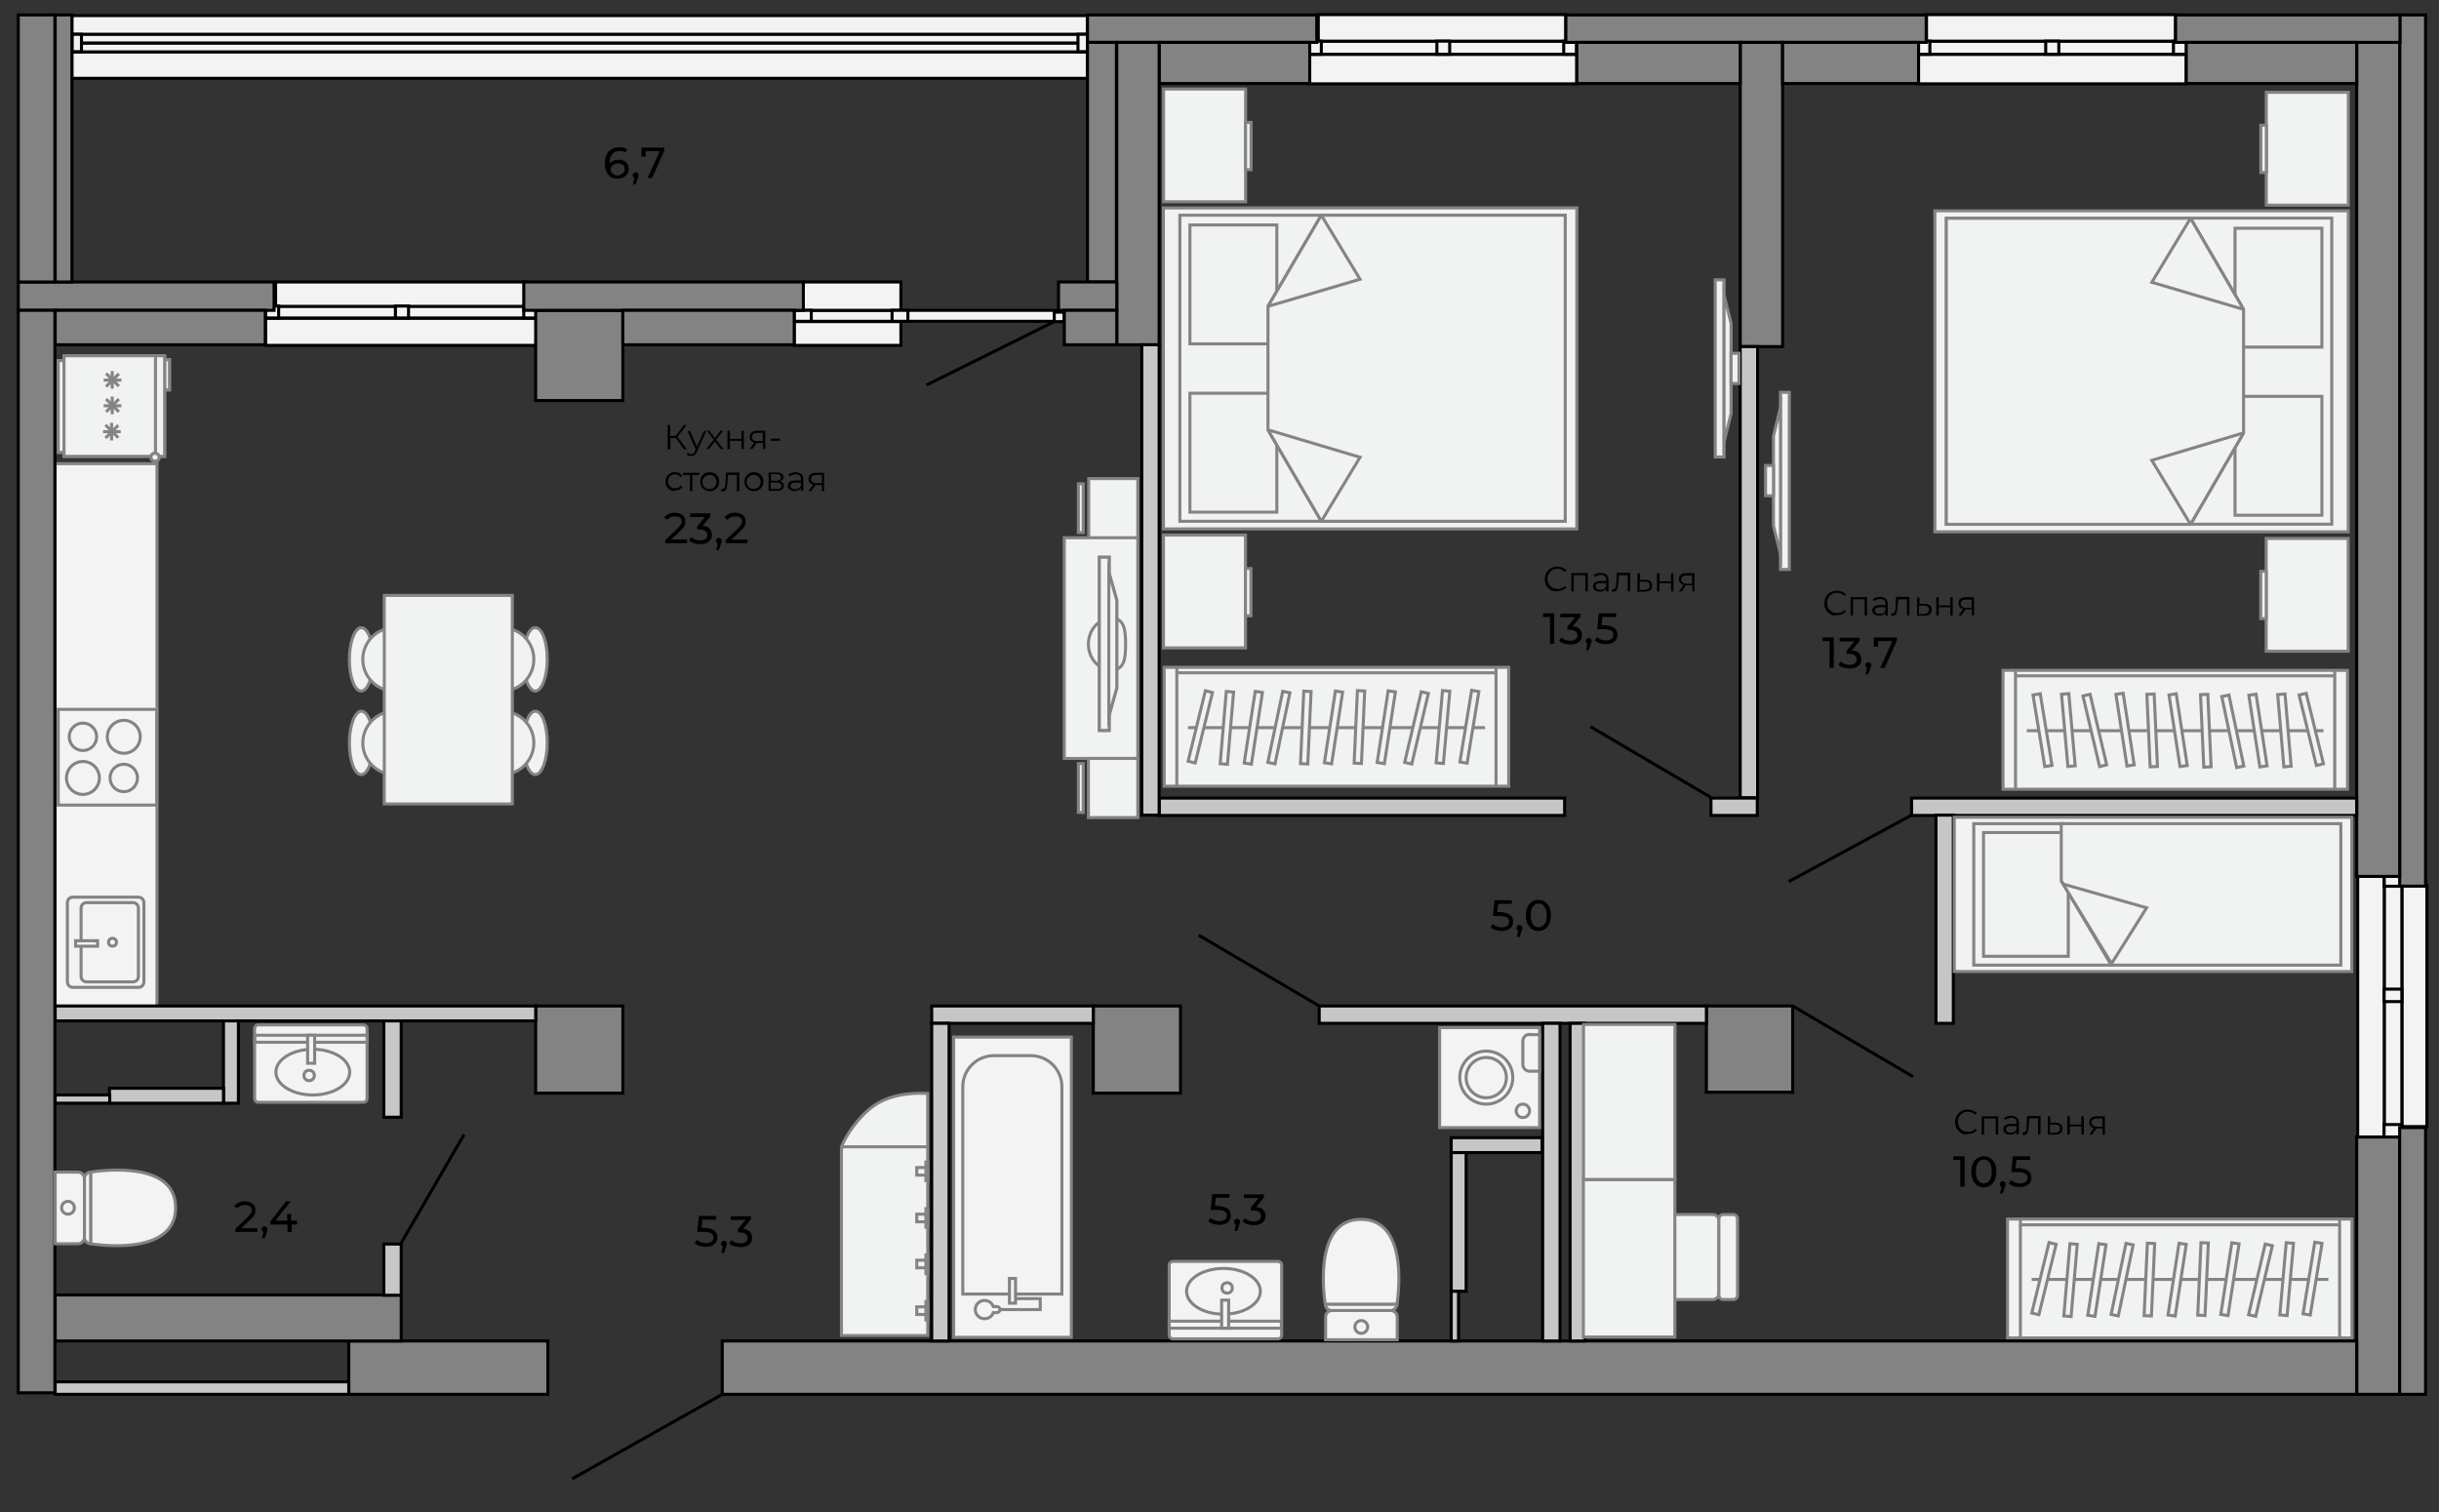 <?xml version="1.0" encoding="utf-8"?>
<!-- Generator: Adobe Illustrator 23.0.2, SVG Export Plug-In . SVG Version: 6.00 Build 0)  -->
<svg version="1.1" id="Слой_1" xmlns="http://www.w3.org/2000/svg" xmlns:xlink="http://www.w3.org/1999/xlink" x="0px" y="0px"
	 viewBox="0 0 800 496.1" enable-background="new 0 0 800 496.1" xml:space="preserve">
<rect x="0" y="0" width="800" height="496.1" fill="#333333" stroke="none"/>
<rect x="18.1" y="152.1" fill="#F3F3F3" stroke="#838383" width="33.4" height="178"/>
<g>
	<g>
		
			<rect x="381.6" y="68.2" fill-rule="evenodd" clip-rule="evenodd" fill="#F1F2F2" stroke="#848484" stroke-miterlimit="10" width="135.6" height="105.3"/>
		
			<rect x="387" y="70.6" fill-rule="evenodd" clip-rule="evenodd" fill="#F1F2F2" stroke="#848484" stroke-miterlimit="10" width="126.4" height="100.4"/>
		
			<rect x="390.3" y="129" fill-rule="evenodd" clip-rule="evenodd" fill="#F1F2F2" stroke="#848484" stroke-miterlimit="10" width="28.5" height="39"/>
		
			<rect x="390.3" y="73.8" fill-rule="evenodd" clip-rule="evenodd" fill="#F1F2F2" stroke="#848484" stroke-miterlimit="10" width="28.5" height="39"/>
		<polygon fill-rule="evenodd" clip-rule="evenodd" fill="#F1F2F2" stroke="#848484" stroke-miterlimit="10" points="433.4,171 
			415.9,141 415.9,100.5 415.9,141 415.9,100.5 433.4,70.6 513.4,70.6 513.4,70.7 513.4,171 		"/>
		<polyline fill-rule="evenodd" clip-rule="evenodd" fill="#F1F2F2" stroke="#848484" stroke-miterlimit="10" points="433.4,171 
			446.1,150 415.9,141 		"/>
		
			<line fill-rule="evenodd" clip-rule="evenodd" fill="#F1F2F2" stroke="#848484" stroke-miterlimit="10" x1="415.9" y1="141" x2="433.4" y2="171"/>
		<polyline fill-rule="evenodd" clip-rule="evenodd" fill="#F1F2F2" stroke="#848484" stroke-miterlimit="10" points="433.4,70.6 
			446.1,91.6 415.9,100.5 		"/>
		
			<line fill-rule="evenodd" clip-rule="evenodd" fill="#F1F2F2" stroke="#848484" stroke-miterlimit="10" x1="415.9" y1="100.5" x2="433.4" y2="70.6"/>
	</g>
	<g>
		
			<rect x="376.6" y="34.3" transform="matrix(6.123234e-17 -1 1 6.123234e-17 347.36 442.789)" fill="#F1F2F2" stroke="#848484" stroke-miterlimit="10" width="37" height="26.9"/>
		
			<rect x="401.6" y="47" transform="matrix(6.123234e-17 -1 1 6.123234e-17 361.551 457.269)" fill="#F1F2F2" stroke="#848484" stroke-miterlimit="10" width="15.5" height="1.8"/>
	</g>
	<g>
		
			<rect x="376.6" y="180.6" transform="matrix(6.123234e-17 -1 1 6.123234e-17 201.024 589.125)" fill="#F1F2F2" stroke="#848484" stroke-miterlimit="10" width="37" height="26.9"/>
		
			<rect x="401.6" y="193.3" transform="matrix(2.345403e-13 -1 1 2.345403e-13 215.215 603.605)" fill="#F1F2F2" stroke="#848484" stroke-miterlimit="10" width="15.5" height="1.8"/>
	</g>
</g>
<g>
	
		<rect x="381.8" y="218.9" transform="matrix(-1 4.488797e-11 -4.488797e-11 -1 876.656 476.817)" fill-rule="evenodd" clip-rule="evenodd" fill="#F1F2F2" stroke="#848484" stroke-miterlimit="10" width="113" height="39"/>
	<line fill="#F1F2F2" stroke="#848484" stroke-miterlimit="10" x1="490.7" y1="257.9" x2="490.7" y2="218.8"/>
	<line fill="#F1F2F2" stroke="#848484" stroke-miterlimit="10" x1="386" y1="257.9" x2="386" y2="218.9"/>
	<line fill="#F1F2F2" stroke="#848484" stroke-miterlimit="10" x1="490.7" y1="220.7" x2="386" y2="220.7"/>
	<line fill="#F1F2F2" stroke="#848484" stroke-miterlimit="10" x1="389.7" y1="238.7" x2="487.1" y2="238.7"/>
	
		<rect x="480.8" y="226.6" transform="matrix(-0.987 -0.162 0.162 -0.987 919.061 551.894)" fill="#F1F2F2" stroke="#848484" stroke-miterlimit="10" width="2.4" height="23.8"/>
	
		<rect x="472.1" y="226.6" transform="matrix(-0.996 -8.815246e-02 8.815246e-02 -0.996 923.682 517.763)" fill="#F1F2F2" stroke="#848484" stroke-miterlimit="10" width="2.4" height="23.8"/>
	
		<rect x="463.2" y="226.8" transform="matrix(-0.973 -0.229 0.229 -0.973 861.824 577.385)" fill="#F1F2F2" stroke="#848484" stroke-miterlimit="10" width="2.4" height="23.8"/>
	
		<rect x="453.3" y="226.5" transform="matrix(-0.988 -0.152 0.152 -0.988 867.515 543.181)" fill="#F1F2F2" stroke="#848484" stroke-miterlimit="10" width="2.4" height="23.8"/>
	
		<rect x="444.7" y="226.7" transform="matrix(-0.999 -4.511170e-02 4.511170e-02 -0.999 880.586 496.984)" fill="#F1F2F2" stroke="#848484" stroke-miterlimit="10" width="2.4" height="23.8"/>
	
		<rect x="435.9" y="226.7" transform="matrix(-0.988 -0.152 0.152 -0.988 832.988 540.807)" fill="#F1F2F2" stroke="#848484" stroke-miterlimit="10" width="2.4" height="23.8"/>
	
		<rect x="427.1" y="226.8" transform="matrix(-0.999 -4.511170e-02 4.511170e-02 -0.999 845.407 496.456)" fill="#F1F2F2" stroke="#848484" stroke-miterlimit="10" width="2.4" height="23.8"/>
	
		<rect x="418.4" y="226.8" transform="matrix(-0.979 -0.205 0.205 -0.979 781.33 558.39)" fill="#F1F2F2" stroke="#848484" stroke-miterlimit="10" width="2.4" height="23.8"/>
	
		<rect x="409.7" y="226.8" transform="matrix(-0.988 -0.152 0.152 -0.988 780.778 537.03)" fill="#F1F2F2" stroke="#848484" stroke-miterlimit="10" width="2.4" height="23.8"/>
	
		<rect x="401" y="226.8" transform="matrix(-0.996 -8.473843e-02 8.473843e-02 -0.996 782.785 510.603)" fill="#F1F2F2" stroke="#848484" stroke-miterlimit="10" width="2.4" height="23.8"/>
	
		<rect x="392.3" y="226.5" transform="matrix(-0.971 -0.238 0.238 -0.971 719.053 563.582)" fill="#F1F2F2" stroke="#848484" stroke-miterlimit="10" width="2.4" height="23.8"/>
</g>
<g>
	
		<rect x="658.5" y="400" transform="matrix(-1 4.488797e-11 -4.488797e-11 -1 1429.968 838.902)" fill-rule="evenodd" clip-rule="evenodd" fill="#F1F2F2" stroke="#848484" stroke-miterlimit="10" width="113" height="39"/>
	<line fill="#F1F2F2" stroke="#848484" stroke-miterlimit="10" x1="767.4" y1="438.9" x2="767.4" y2="399.9"/>
	<line fill="#F1F2F2" stroke="#848484" stroke-miterlimit="10" x1="662.7" y1="438.9" x2="662.7" y2="400"/>
	<line fill="#F1F2F2" stroke="#848484" stroke-miterlimit="10" x1="767.4" y1="401.8" x2="662.7" y2="401.8"/>
	<line fill="#F1F2F2" stroke="#848484" stroke-miterlimit="10" x1="666.4" y1="419.7" x2="763.7" y2="419.7"/>
	
		<rect x="757.5" y="407.6" transform="matrix(-0.987 -0.162 0.162 -0.987 1439.397 956.398)" fill="#F1F2F2" stroke="#848484" stroke-miterlimit="10" width="2.4" height="23.8"/>
	
		<rect x="748.7" y="407.6" transform="matrix(-0.996 -8.815246e-02 8.815246e-02 -0.996 1459.958 903.531)" fill="#F1F2F2" stroke="#848484" stroke-miterlimit="10" width="2.4" height="23.8"/>
	
		<rect x="739.8" y="407.8" transform="matrix(-0.973 -0.229 0.229 -0.973 1366.325 998.014)" fill="#F1F2F2" stroke="#848484" stroke-miterlimit="10" width="2.4" height="23.8"/>
	
		<rect x="730" y="407.6" transform="matrix(-0.988 -0.152 0.152 -0.988 1390.084 945.225)" fill="#F1F2F2" stroke="#848484" stroke-miterlimit="10" width="2.4" height="23.8"/>
	
		<rect x="721.3" y="407.7" transform="matrix(-0.999 -4.511170e-02 4.511170e-02 -0.999 1425.449 871.366)" fill="#F1F2F2" stroke="#848484" stroke-miterlimit="10" width="2.4" height="23.8"/>
	
		<rect x="712.6" y="407.7" transform="matrix(-0.988 -0.152 0.152 -0.988 1355.558 942.85)" fill="#F1F2F2" stroke="#848484" stroke-miterlimit="10" width="2.4" height="23.8"/>
	
		<rect x="703.7" y="407.8" transform="matrix(-0.999 -4.511170e-02 4.511170e-02 -0.999 1390.271 870.837)" fill="#F1F2F2" stroke="#848484" stroke-miterlimit="10" width="2.4" height="23.8"/>
	
		<rect x="695" y="407.8" transform="matrix(-0.979 -0.205 0.205 -0.979 1291.613 973.384)" fill="#F1F2F2" stroke="#848484" stroke-miterlimit="10" width="2.4" height="23.8"/>
	
		<rect x="686.4" y="407.8" transform="matrix(-0.988 -0.152 0.152 -0.988 1303.348 939.073)" fill="#F1F2F2" stroke="#848484" stroke-miterlimit="10" width="2.4" height="23.8"/>
	
		<rect x="677.7" y="407.8" transform="matrix(-0.996 -8.473843e-02 8.473843e-02 -0.996 1319.761 895.48)" fill="#F1F2F2" stroke="#848484" stroke-miterlimit="10" width="2.4" height="23.8"/>
	
		<rect x="669" y="407.6" transform="matrix(-0.971 -0.238 0.238 -0.971 1221.347 986.291)" fill="#F1F2F2" stroke="#848484" stroke-miterlimit="10" width="2.4" height="23.8"/>
</g>
<g>
	
		<rect x="23.6" y="17" transform="matrix(-1 -1.224647e-16 1.224647e-16 -1 380.247 42.701)" fill="#F3F3F3" stroke="#000000" stroke-miterlimit="10" width="333.1" height="8.7"/>
	
		<rect x="23.6" y="14.1" transform="matrix(-1 -1.224647e-16 1.224647e-16 -1 380.247 31.11)" fill="#F3F3F3" stroke="#000000" stroke-miterlimit="10" width="333.1" height="2.9"/>
	
		<rect x="23.6" y="11.3" transform="matrix(-1 -1.224647e-16 1.224647e-16 -1 380.247 25.387)" fill="#F3F3F3" stroke="#000000" stroke-miterlimit="10" width="333.1" height="2.9"/>
	
		<rect x="23.6" y="5.2" transform="matrix(-1 -1.224647e-16 1.224647e-16 -1 380.247 16.42)" fill="#F3F3F3" stroke="#000000" stroke-miterlimit="10" width="333.1" height="6.1"/>
	
		<rect x="23.6" y="11.3" transform="matrix(-1 -1.224647e-16 1.224647e-16 -1 50.321 28.249)" fill="#F3F3F3" stroke="#000000" stroke-miterlimit="10" width="3.1" height="5.7"/>
	
		<rect x="353.5" y="11.3" transform="matrix(-1 -1.224647e-16 1.224647e-16 -1 710.18 28.249)" fill="#F3F3F3" stroke="#000000" stroke-miterlimit="10" width="3.1" height="5.7"/>
</g>
<g>
	<rect x="87.1" y="104.4" fill="#F3F3F3" stroke="#000000" stroke-miterlimit="10" width="88.9" height="8.9"/>
	<rect x="87.1" y="100.4" fill="#F3F3F3" stroke="#000000" stroke-miterlimit="10" width="88.9" height="3.9"/>
	<rect x="90.4" y="92.5" fill="#F3F3F3" stroke="#000000" stroke-miterlimit="10" width="82.1" height="8"/>
	<rect x="87.1" y="100.4" fill="#F3F3F3" stroke="#000000" stroke-miterlimit="10" width="4.3" height="3.9"/>
	<rect x="171.8" y="100.4" fill="#F3F3F3" stroke="#000000" stroke-miterlimit="10" width="4.3" height="3.9"/>
	<rect x="129.7" y="100.4" fill="#F3F3F3" stroke="#000000" stroke-miterlimit="10" width="4.3" height="3.9"/>
</g>
<g>
	<rect x="429.2" y="17.8" fill="#F3F3F3" stroke="#000000" stroke-miterlimit="10" width="88" height="9.7"/>
	<rect x="429.2" y="13.5" fill="#F3F3F3" stroke="#000000" stroke-miterlimit="10" width="88" height="4.3"/>
	<rect x="432.4" y="4.8" fill="#F3F3F3" stroke="#000000" stroke-miterlimit="10" width="81.2" height="8.7"/>
	<rect x="429.2" y="13.5" fill="#F3F3F3" stroke="#000000" stroke-miterlimit="10" width="4.2" height="4.3"/>
	<rect x="512.9" y="13.5" fill="#F3F3F3" stroke="#000000" stroke-miterlimit="10" width="4.2" height="4.3"/>
	<rect x="471.3" y="13.5" fill="#F3F3F3" stroke="#000000" stroke-miterlimit="10" width="4.2" height="4.3"/>
</g>
<g>
	<rect x="628.7" y="17.8" fill="#F3F3F3" stroke="#000000" stroke-miterlimit="10" width="88.4" height="9.7"/>
	<rect x="628.7" y="13.5" fill="#F3F3F3" stroke="#000000" stroke-miterlimit="10" width="88.4" height="4.3"/>
	<rect x="631.9" y="4.8" fill="#F3F3F3" stroke="#000000" stroke-miterlimit="10" width="81.7" height="8.7"/>
	<rect x="628.7" y="13.5" fill="#F3F3F3" stroke="#000000" stroke-miterlimit="10" width="4.3" height="4.3"/>
	<rect x="712.9" y="13.5" fill="#F3F3F3" stroke="#000000" stroke-miterlimit="10" width="4.3" height="4.3"/>
	<rect x="671" y="13.5" fill="#F3F3F3" stroke="#000000" stroke-miterlimit="10" width="4.3" height="4.3"/>
</g>
<g>
	
		<rect x="752.3" y="325.8" transform="matrix(6.123234e-17 -1 1 6.123234e-17 462.036 1121.865)" fill="#F3F3F3" stroke="#000000" stroke-miterlimit="10" width="79.2" height="8.2"/>
	
		<rect x="741.7" y="326.9" transform="matrix(6.123234e-17 -1 1 6.123234e-17 455.116 1114.762)" fill="#F3F3F3" stroke="#000000" stroke-miterlimit="10" width="86.4" height="5.8"/>
	
		<rect x="734.5" y="325.5" transform="matrix(6.123234e-17 -1 1 6.123234e-17 447.83 1107.476)" fill="#F3F3F3" stroke="#000000" stroke-miterlimit="10" width="86.4" height="8.7"/>
	
		<rect x="782.9" y="368" transform="matrix(6.123234e-17 -1 1 6.123234e-17 413.982 1155.895)" fill="#F3F3F3" stroke="#000000" stroke-miterlimit="10" width="4.1" height="5.8"/>
	
		<rect x="782.9" y="285.8" transform="matrix(6.123234e-17 -1 1 6.123234e-17 496.25 1073.628)" fill="#F3F3F3" stroke="#000000" stroke-miterlimit="10" width="4.1" height="5.8"/>
	
		<rect x="782.9" y="323.6" transform="matrix(6.123234e-17 -1 1 6.123234e-17 458.41 1111.467)" fill="#F3F3F3" stroke="#000000" stroke-miterlimit="10" width="4.1" height="5.8"/>
</g>
<line fill="#F3F3F3" stroke="#000000" stroke-miterlimit="10" x1="432.7" y1="330" x2="393.2" y2="306.8"/>
<line fill="#F3F3F3" stroke="#000000" stroke-miterlimit="10" x1="561.2" y1="261.6" x2="521.7" y2="238.4"/>
<line fill="#F3F3F3" stroke="#000000" stroke-miterlimit="10" x1="627.5" y1="353.2" x2="588" y2="330"/>
<line fill="#F3F3F3" stroke="#000000" stroke-miterlimit="10" x1="627" y1="267.4" x2="586.7" y2="289.2"/>
<line fill="#F3F3F3" stroke="#000000" stroke-miterlimit="10" x1="130.3" y1="410" x2="152.2" y2="372.2"/>
<line fill="#F3F3F3" stroke="#000000" stroke-miterlimit="10" x1="236.9" y1="457.4" x2="187.7" y2="485.1"/>
<rect x="260.5" y="101.8" fill="#F3F3F3" stroke="#000000" stroke-miterlimit="10" width="88.6" height="3.6"/>
<rect x="263.5" y="92.5" fill="#F3F3F3" stroke="#000000" stroke-miterlimit="10" width="32" height="9.3"/>
<rect x="260.5" y="105.5" fill="#F3F3F3" stroke="#000000" stroke-miterlimit="10" width="35" height="7.8"/>
<rect x="345.8" y="102.4" fill="#F3F3F3" stroke="#000000" stroke-miterlimit="10" width="3.2" height="3.1"/>
<rect x="260.5" y="101.8" fill="#F3F3F3" stroke="#000000" stroke-miterlimit="10" width="5.6" height="3.6"/>
<rect x="292.6" y="101.8" fill="#F3F3F3" stroke="#000000" stroke-miterlimit="10" width="5.2" height="3.6"/>
<line fill="#F3F3F3" stroke="#000000" stroke-miterlimit="10" x1="345.8" y1="105.5" x2="303.9" y2="126.3"/>
<rect x="773" y="373" fill="#838383" stroke="#000000" stroke-miterlimit="10" width="14.1" height="84.4"/>
<rect x="787.1" y="369.9" fill="#838383" stroke="#000000" stroke-miterlimit="10" width="8.5" height="87.5"/>
<rect x="236.9" y="439.9" fill="#838383" stroke="#000000" stroke-miterlimit="10" width="536.1" height="17.5"/>
<rect x="787.1" y="4.9" fill="#838383" stroke="#000000" stroke-miterlimit="10" width="8.5" height="285.8"/>
<rect x="773" y="13.9" fill="#838383" stroke="#000000" stroke-miterlimit="10" width="14.1" height="273.6"/>
<rect x="713.6" y="4.9" fill="#838383" stroke="#000000" stroke-miterlimit="10" width="73.6" height="9"/>
<rect x="717.1" y="13.9" fill="#838383" stroke="#000000" stroke-miterlimit="10" width="55.9" height="13.5"/>
<rect x="513.6" y="4.9" fill="#838383" stroke="#000000" stroke-miterlimit="10" width="118.2" height="9"/>
<rect x="570.8" y="13.9" fill="#838383" stroke="#000000" stroke-miterlimit="10" width="13.9" height="99.8"/>
<rect x="584.7" y="13.9" fill="#838383" stroke="#000000" stroke-miterlimit="10" width="44.6" height="13.5"/>
<rect x="517.2" y="13.9" fill="#838383" stroke="#000000" stroke-miterlimit="10" width="53.6" height="13.5"/>
<rect x="356.7" y="4.9" fill="#838383" stroke="#000000" stroke-miterlimit="10" width="75.2" height="9"/>
<rect x="380.2" y="13.9" fill="#838383" stroke="#000000" stroke-miterlimit="10" width="49.4" height="13.5"/>
<rect x="366.3" y="13.9" fill="#838383" stroke="#000000" stroke-miterlimit="10" width="13.9" height="99.2"/>
<rect x="356.7" y="13.9" fill="#838383" stroke="#000000" stroke-miterlimit="10" width="9.5" height="78.6"/>
<rect x="175.7" y="101.8" fill="#838383" stroke="#000000" stroke-miterlimit="10" width="28.6" height="29.6"/>
<rect x="175.7" y="330" fill="#838383" stroke="#000000" stroke-miterlimit="10" width="28.6" height="28.6"/>
<rect x="6" y="92.5" fill="#838383" stroke="#000000" stroke-miterlimit="10" width="83.9" height="9.3"/>
<rect x="6" y="101.8" fill="#838383" stroke="#000000" stroke-miterlimit="10" width="12" height="355.1"/>
<rect x="6" y="4.9" fill="#838383" stroke="#000000" stroke-miterlimit="10" width="12" height="87.6"/>
<rect x="18.1" y="4.9" fill="#838383" stroke="#000000" stroke-miterlimit="10" width="5.5" height="87.6"/>
<rect x="18.1" y="101.8" fill="#838383" stroke="#000000" stroke-miterlimit="10" width="68.9" height="11.3"/>
<rect x="171.8" y="92.5" fill="#838383" stroke="#000000" stroke-miterlimit="10" width="91.7" height="9.3"/>
<rect x="204.3" y="101.8" fill="#838383" stroke="#000000" stroke-miterlimit="10" width="56.2" height="11.3"/>
<rect x="347.2" y="92.5" fill="#838383" stroke="#000000" stroke-miterlimit="10" width="19.1" height="9.3"/>
<rect x="349.1" y="101.8" fill="#838383" stroke="#000000" stroke-miterlimit="10" width="17.2" height="11.3"/>
<rect x="358.6" y="330" fill="#838383" stroke="#000000" stroke-miterlimit="10" width="28.6" height="28.6"/>
<rect x="559.7" y="330" fill="#838383" stroke="#000000" stroke-miterlimit="10" width="28.3" height="28.3"/>
<rect x="114.4" y="439.9" fill="#838383" stroke="#000000" stroke-miterlimit="10" width="65.3" height="17.5"/>
<rect x="18.1" y="424.8" fill="#838383" stroke="#000000" stroke-miterlimit="10" width="113.5" height="15.1"/>
<rect x="432.7" y="330" fill="#C6C6C6" stroke="#000000" stroke-miterlimit="10" width="127" height="5.7"/>
<rect x="515" y="335.7" fill="#C6C6C6" stroke="#000000" stroke-miterlimit="10" width="4.9" height="104.2"/>
<rect x="506" y="335.7" fill="#C6C6C6" stroke="#000000" stroke-miterlimit="10" width="5.7" height="104.2"/>
<rect x="476" y="373.2" fill="#C6C6C6" stroke="#000000" stroke-miterlimit="10" width="29.8" height="4.9"/>
<rect x="476" y="378.1" fill="#C6C6C6" stroke="#000000" stroke-miterlimit="10" width="4.9" height="45.5"/>
<rect x="305.6" y="330" fill="#C6C6C6" stroke="#000000" stroke-miterlimit="10" width="53" height="5.7"/>
<rect x="18.1" y="330" fill="#C6C6C6" stroke="#000000" stroke-miterlimit="10" width="157.6" height="4.9"/>
<rect x="305.6" y="335.7" fill="#C6C6C6" stroke="#000000" stroke-miterlimit="10" width="5.7" height="104.2"/>
<rect x="570.8" y="113.7" fill="#C6C6C6" stroke="#000000" stroke-miterlimit="10" width="5.7" height="148"/>
<rect x="561.2" y="261.8" fill="#C6C6C6" stroke="#000000" stroke-miterlimit="10" width="15.2" height="5.7"/>
<rect x="627" y="261.8" fill="#C6C6C6" stroke="#000000" stroke-miterlimit="10" width="146" height="5.7"/>
<rect x="380.2" y="261.8" fill="#C6C6C6" stroke="#000000" stroke-miterlimit="10" width="133" height="5.7"/>
<rect x="374.5" y="113.1" fill="#C6C6C6" stroke="#000000" stroke-miterlimit="10" width="5.7" height="154.3"/>
<rect x="635" y="267.4" fill="#C6C6C6" stroke="#000000" stroke-miterlimit="10" width="5.7" height="68.3"/>
<rect x="125.9" y="408.1" fill="#C6C6C6" stroke="#000000" stroke-miterlimit="10" width="5.7" height="16.8"/>
<rect x="125.9" y="334.9" fill="#C6C6C6" stroke="#000000" stroke-miterlimit="10" width="5.7" height="31.6"/>
<rect x="73.3" y="334.9" fill="#C6C6C6" stroke="#000000" stroke-miterlimit="10" width="4.9" height="27"/>
<rect x="35.9" y="357" fill="#C6C6C6" stroke="#000000" stroke-miterlimit="10" width="37.4" height="4.9"/>
<rect x="18.1" y="453.3" fill="#C6C6C6" stroke="#000000" stroke-miterlimit="10" width="96.3" height="4.1"/>
<rect x="476" y="423.6" fill="#C6C6C6" stroke="#000000" stroke-miterlimit="10" width="2.4" height="16.3"/>
<rect x="18.1" y="359.2" fill="#C6C6C6" stroke="#000000" stroke-miterlimit="10" width="17.9" height="2.7"/>
<g>
	<path d="M221.7,143.7h-1.8v3.7H219v-8h0.8v3.6h1.8l2.7-3.6h0.9l-3,3.9l3.1,4.1h-1L221.7,143.7z"/>
	<path d="M231.7,141.3l-3,6.7c-0.2,0.6-0.5,1-0.8,1.2c-0.3,0.2-0.7,0.4-1.2,0.4c-0.3,0-0.6,0-0.8-0.1c-0.3-0.1-0.5-0.2-0.7-0.4
		l0.4-0.6c0.3,0.3,0.7,0.5,1.1,0.5c0.3,0,0.5-0.1,0.7-0.2c0.2-0.2,0.4-0.4,0.5-0.8l0.3-0.6l-2.7-6h0.8l2.3,5.1l2.3-5.1H231.7z"/>
	<path d="M236.4,147.3l-1.9-2.5l-1.9,2.5h-0.9l2.4-3.1l-2.3-2.9h0.9l1.8,2.4l1.8-2.4h0.9l-2.3,2.9l2.4,3.1H236.4z"/>
	<path d="M238.6,141.3h0.8v2.7h3.8v-2.7h0.8v6h-0.8v-2.7h-3.8v2.7h-0.8V141.3z"/>
	<path d="M251,141.3v6h-0.7v-2h-1.9h-0.2l-1.4,2h-0.9l1.5-2.1c-0.5-0.1-0.8-0.4-1.1-0.7c-0.3-0.3-0.4-0.7-0.4-1.2
		c0-0.7,0.2-1.2,0.7-1.5c0.5-0.4,1.1-0.5,1.9-0.5H251z M248.4,144.7h1.8V142h-1.8c-1.2,0-1.8,0.5-1.8,1.4
		C246.7,144.3,247.3,144.7,248.4,144.7z"/>
	<path d="M252.8,143.9h3v0.7h-3V143.9z"/>
	<path d="M219.8,160.7c-0.5-0.3-0.8-0.6-1.1-1.1s-0.4-1-0.4-1.6s0.1-1.1,0.4-1.6c0.3-0.5,0.6-0.8,1.1-1.1c0.5-0.3,1-0.4,1.6-0.4
		c0.5,0,1,0.1,1.4,0.3c0.4,0.2,0.7,0.5,1,0.9l-0.6,0.4c-0.2-0.3-0.5-0.5-0.8-0.7c-0.3-0.1-0.6-0.2-1-0.2c-0.4,0-0.8,0.1-1.2,0.3
		c-0.3,0.2-0.6,0.5-0.8,0.8c-0.2,0.4-0.3,0.8-0.3,1.2c0,0.5,0.1,0.9,0.3,1.2c0.2,0.4,0.5,0.6,0.8,0.8c0.3,0.2,0.7,0.3,1.2,0.3
		c0.4,0,0.7-0.1,1-0.2c0.3-0.1,0.6-0.4,0.8-0.7l0.6,0.4c-0.2,0.4-0.6,0.7-1,0.9s-0.9,0.3-1.4,0.3C220.8,161.1,220.2,161,219.8,160.7
		z"/>
	<path d="M229.4,155.8h-2.3v5.3h-0.8v-5.3H224v-0.7h5.4V155.8z"/>
	<path d="M231.2,160.7c-0.5-0.3-0.8-0.6-1.1-1.1c-0.3-0.5-0.4-1-0.4-1.6s0.1-1.1,0.4-1.6c0.3-0.5,0.6-0.8,1.1-1.1
		c0.5-0.3,1-0.4,1.6-0.4c0.6,0,1.1,0.1,1.6,0.4c0.5,0.3,0.8,0.6,1.1,1.1c0.3,0.5,0.4,1,0.4,1.6s-0.1,1.1-0.4,1.6
		c-0.3,0.5-0.6,0.8-1.1,1.1c-0.5,0.3-1,0.4-1.6,0.4C232.2,161.1,231.7,161,231.2,160.7z M233.9,160.1c0.3-0.2,0.6-0.5,0.8-0.8
		c0.2-0.4,0.3-0.8,0.3-1.2s-0.1-0.9-0.3-1.2c-0.2-0.4-0.5-0.6-0.8-0.8c-0.3-0.2-0.7-0.3-1.2-0.3c-0.4,0-0.8,0.1-1.2,0.3
		c-0.3,0.2-0.6,0.5-0.8,0.8c-0.2,0.4-0.3,0.8-0.3,1.2s0.1,0.9,0.3,1.2c0.2,0.4,0.5,0.6,0.8,0.8c0.3,0.2,0.7,0.3,1.2,0.3
		C233.2,160.4,233.6,160.3,233.9,160.1z"/>
	<path d="M242.5,155.1v6h-0.8v-5.3h-2.9l-0.1,1.5c-0.1,1.3-0.2,2.2-0.4,2.9c-0.2,0.7-0.6,1-1.2,1c-0.2,0-0.4,0-0.6-0.1l0.1-0.7
		c0.1,0,0.2,0,0.3,0c0.3,0,0.5-0.1,0.7-0.4s0.3-0.6,0.3-1.1c0.1-0.4,0.1-1,0.1-1.7l0.1-2.2H242.5z"/>
	<path d="M245.7,160.7c-0.5-0.3-0.8-0.6-1.1-1.1c-0.3-0.5-0.4-1-0.4-1.6s0.1-1.1,0.4-1.6c0.3-0.5,0.6-0.8,1.1-1.1
		c0.5-0.3,1-0.4,1.6-0.4c0.6,0,1.1,0.1,1.6,0.4c0.5,0.3,0.8,0.6,1.1,1.1c0.3,0.5,0.4,1,0.4,1.6s-0.1,1.1-0.4,1.6
		c-0.3,0.5-0.6,0.8-1.1,1.1c-0.5,0.3-1,0.4-1.6,0.4C246.7,161.1,246.2,161,245.7,160.7z M248.4,160.1c0.3-0.2,0.6-0.5,0.8-0.8
		c0.2-0.4,0.3-0.8,0.3-1.2s-0.1-0.9-0.3-1.2c-0.2-0.4-0.5-0.6-0.8-0.8c-0.3-0.2-0.7-0.3-1.2-0.3c-0.4,0-0.8,0.1-1.2,0.3
		c-0.3,0.2-0.6,0.5-0.8,0.8c-0.2,0.4-0.3,0.8-0.3,1.2s0.1,0.9,0.3,1.2c0.2,0.4,0.5,0.6,0.8,0.8c0.3,0.2,0.7,0.3,1.2,0.3
		C247.7,160.4,248.1,160.3,248.4,160.1z"/>
	<path d="M257.1,159.4c0,0.5-0.2,0.9-0.6,1.2c-0.4,0.3-1,0.4-1.7,0.4h-2.7v-6h2.7c0.7,0,1.2,0.1,1.6,0.4c0.4,0.3,0.6,0.6,0.6,1.1
		c0,0.3-0.1,0.6-0.3,0.8c-0.2,0.2-0.4,0.4-0.8,0.5C256.7,158.2,257.1,158.6,257.1,159.4z M252.9,157.7h1.8c0.5,0,0.8-0.1,1.1-0.3
		c0.2-0.2,0.4-0.4,0.4-0.8s-0.1-0.6-0.4-0.8s-0.6-0.3-1.1-0.3h-1.8V157.7z M255.9,160.2c0.3-0.2,0.4-0.4,0.4-0.8
		c0-0.4-0.1-0.6-0.4-0.8c-0.2-0.2-0.6-0.3-1.1-0.3h-2v2.1h1.9C255.3,160.4,255.7,160.4,255.9,160.2z"/>
	<path d="M262.9,155.6c0.4,0.4,0.6,1,0.6,1.7v3.7h-0.8v-0.9c-0.2,0.3-0.5,0.6-0.8,0.7c-0.4,0.2-0.8,0.3-1.3,0.3
		c-0.7,0-1.2-0.2-1.6-0.5c-0.4-0.3-0.6-0.7-0.6-1.3c0-0.5,0.2-0.9,0.6-1.2s1-0.5,1.8-0.5h1.9v-0.4c0-0.5-0.1-0.9-0.4-1.2
		s-0.7-0.4-1.3-0.4c-0.4,0-0.7,0.1-1.1,0.2c-0.4,0.1-0.7,0.3-0.9,0.5l-0.4-0.6c0.3-0.3,0.7-0.5,1.1-0.6c0.4-0.1,0.9-0.2,1.4-0.2
		C261.9,155,262.5,155.2,262.9,155.6z M262,160.2c0.3-0.2,0.6-0.5,0.7-0.9v-1h-1.9c-1,0-1.5,0.4-1.5,1.1c0,0.4,0.1,0.6,0.4,0.8
		c0.3,0.2,0.6,0.3,1.1,0.3C261.3,160.5,261.7,160.4,262,160.2z"/>
	<path d="M270.3,155.1v6h-0.7v-2h-1.9h-0.2l-1.4,2h-0.9l1.5-2.1c-0.5-0.1-0.8-0.4-1.1-0.7c-0.3-0.3-0.4-0.7-0.4-1.2
		c0-0.7,0.2-1.2,0.7-1.5c0.5-0.4,1.1-0.5,1.9-0.5H270.3z M267.8,158.5h1.8v-2.7h-1.8c-1.2,0-1.8,0.5-1.8,1.4
		C266.1,158,266.6,158.5,267.8,158.5z"/>
	<path d="M225.4,177v1.2h-7.2v-1l4.1-3.9c0.5-0.5,0.8-0.9,1-1.2c0.2-0.3,0.3-0.7,0.3-1.1c0-0.5-0.2-0.9-0.6-1.2s-0.9-0.4-1.6-0.4
		c-1.1,0-2,0.4-2.6,1.1l-1-0.8c0.4-0.5,0.9-0.8,1.5-1.1c0.6-0.3,1.3-0.4,2.1-0.4c1,0,1.9,0.3,2.5,0.8c0.6,0.5,0.9,1.2,0.9,2
		c0,0.5-0.1,1-0.3,1.5s-0.7,1-1.3,1.6l-3.1,2.9H225.4z"/>
	<path d="M232.7,173.4c0.5,0.5,0.8,1.2,0.8,2c0,0.6-0.1,1.1-0.4,1.6c-0.3,0.5-0.7,0.8-1.3,1.1c-0.6,0.3-1.3,0.4-2.1,0.4
		c-0.7,0-1.4-0.1-2.1-0.3s-1.2-0.5-1.6-0.9l0.7-1.1c0.3,0.3,0.8,0.6,1.3,0.8c0.5,0.2,1.1,0.3,1.7,0.3c0.7,0,1.3-0.2,1.7-0.5
		s0.6-0.7,0.6-1.3s-0.2-1-0.6-1.3c-0.4-0.3-1-0.5-1.9-0.5h-0.8v-1l2.5-3.1h-4.8v-1.2h6.6v1l-2.6,3.2
		C231.4,172.5,232.1,172.8,232.7,173.4z"/>
	<path d="M236.4,176.7c0.2,0.2,0.3,0.4,0.3,0.7c0,0.1,0,0.3,0,0.4c0,0.1-0.1,0.3-0.2,0.6l-0.7,2h-0.9l0.5-2.1
		c-0.2-0.1-0.3-0.2-0.4-0.3c-0.1-0.2-0.2-0.3-0.2-0.6c0-0.3,0.1-0.5,0.3-0.7c0.2-0.2,0.4-0.3,0.7-0.3
		C236,176.4,236.2,176.5,236.4,176.7z"/>
	<path d="M245.2,177v1.2H238v-1l4.1-3.9c0.5-0.5,0.8-0.9,1-1.2c0.2-0.3,0.3-0.7,0.3-1.1c0-0.5-0.2-0.9-0.6-1.2s-0.9-0.4-1.6-0.4
		c-1.1,0-2,0.4-2.6,1.1l-1-0.8c0.4-0.5,0.9-0.8,1.5-1.1c0.6-0.3,1.3-0.4,2.1-0.4c1,0,1.9,0.3,2.5,0.8c0.6,0.5,0.9,1.2,0.9,2
		c0,0.5-0.1,1-0.3,1.5s-0.7,1-1.3,1.6l-3.1,2.9H245.2z"/>
</g>
<g>
	<path d="M508.7,193.6c-0.6-0.4-1.1-0.8-1.5-1.5c-0.4-0.6-0.5-1.3-0.5-2.1c0-0.8,0.2-1.5,0.5-2.1c0.4-0.6,0.9-1.1,1.5-1.5
		c0.6-0.4,1.4-0.5,2.2-0.5c0.6,0,1.1,0.1,1.6,0.3c0.5,0.2,0.9,0.5,1.3,0.9l-0.5,0.5c-0.6-0.6-1.4-1-2.4-1c-0.6,0-1.2,0.1-1.7,0.4
		c-0.5,0.3-0.9,0.7-1.2,1.2c-0.3,0.5-0.4,1.1-0.4,1.7c0,0.6,0.1,1.2,0.4,1.7s0.7,0.9,1.2,1.2c0.5,0.3,1.1,0.4,1.7,0.4
		c1,0,1.8-0.3,2.4-1l0.5,0.5c-0.4,0.4-0.8,0.7-1.3,0.9c-0.5,0.2-1.1,0.3-1.7,0.3C510.1,194.1,509.4,193.9,508.7,193.6z"/>
	<path d="M520.8,188v6H520v-5.3h-3.8v5.3h-0.8v-6H520.8z"/>
	<path d="M527,188.6c0.4,0.4,0.6,1,0.6,1.7v3.7h-0.8v-0.9c-0.2,0.3-0.5,0.6-0.8,0.7c-0.4,0.2-0.8,0.3-1.3,0.3
		c-0.7,0-1.2-0.2-1.6-0.5c-0.4-0.3-0.6-0.7-0.6-1.3c0-0.5,0.2-0.9,0.6-1.2c0.4-0.3,1-0.5,1.8-0.5h1.9v-0.4c0-0.5-0.1-0.9-0.4-1.2
		s-0.7-0.4-1.3-0.4c-0.4,0-0.7,0.1-1.1,0.2c-0.4,0.1-0.7,0.3-0.9,0.5l-0.4-0.6c0.3-0.3,0.7-0.5,1.1-0.6c0.4-0.1,0.9-0.2,1.4-0.2
		C526,188,526.6,188.2,527,188.6z M526.1,193.2c0.3-0.2,0.6-0.5,0.7-0.9v-1h-1.9c-1,0-1.5,0.4-1.5,1.1c0,0.4,0.1,0.6,0.4,0.8
		c0.3,0.2,0.6,0.3,1.1,0.3C525.3,193.5,525.7,193.4,526.1,193.2z"/>
	<path d="M534.7,188v6h-0.8v-5.3H531l-0.1,1.5c-0.1,1.3-0.2,2.2-0.4,2.9c-0.2,0.7-0.6,1-1.2,1c-0.2,0-0.4,0-0.6-0.1l0.1-0.7
		c0.1,0,0.2,0,0.3,0c0.3,0,0.5-0.1,0.7-0.4s0.3-0.6,0.3-1.1c0.1-0.4,0.1-1,0.1-1.7l0.1-2.2H534.7z"/>
	<path d="M541.3,190.7c0.4,0.3,0.6,0.8,0.6,1.4c0,0.6-0.2,1.1-0.6,1.5c-0.4,0.3-1,0.5-1.8,0.5l-2.4,0v-6h0.8v2.1l1.8,0
		C540.3,190.2,540.9,190.3,541.3,190.7z M540.7,193.1c0.3-0.2,0.4-0.6,0.4-1c0-0.4-0.1-0.8-0.4-1c-0.3-0.2-0.7-0.3-1.3-0.3l-1.6,0
		v2.7l1.6,0C539.9,193.5,540.4,193.3,540.7,193.1z"/>
	<path d="M543.5,188h0.8v2.7h3.8V188h0.8v6h-0.8v-2.7h-3.8v2.7h-0.8V188z"/>
	<path d="M555.8,188v6h-0.7v-2h-1.9h-0.2l-1.4,2h-0.9l1.5-2.1c-0.5-0.1-0.8-0.4-1.1-0.7c-0.3-0.3-0.4-0.7-0.4-1.2
		c0-0.7,0.2-1.2,0.7-1.5c0.5-0.4,1.1-0.5,1.9-0.5H555.8z M553.2,191.5h1.8v-2.7h-1.8c-1.2,0-1.8,0.5-1.8,1.4
		C551.5,191,552.1,191.5,553.2,191.5z"/>
	<path d="M509.8,201.2v10h-1.4v-8.8h-2.3v-1.2H509.8z"/>
	<path d="M518.1,206.3c0.5,0.5,0.8,1.2,0.8,2c0,0.6-0.1,1.1-0.4,1.6c-0.3,0.5-0.7,0.8-1.3,1.1s-1.3,0.4-2.1,0.4
		c-0.7,0-1.4-0.1-2.1-0.3s-1.2-0.5-1.6-0.9l0.7-1.1c0.3,0.3,0.8,0.6,1.3,0.8c0.5,0.2,1.1,0.3,1.7,0.3c0.7,0,1.3-0.2,1.7-0.5
		c0.4-0.3,0.6-0.7,0.6-1.3s-0.2-1-0.6-1.3c-0.4-0.3-1-0.5-1.9-0.5h-0.8v-1l2.5-3.1h-4.8v-1.2h6.6v1l-2.6,3.2
		C516.8,205.5,517.6,205.8,518.1,206.3z"/>
	<path d="M521.8,209.6c0.2,0.2,0.3,0.4,0.3,0.7c0,0.1,0,0.3-0.1,0.4c0,0.1-0.1,0.3-0.2,0.6l-0.7,2h-0.9l0.5-2.1
		c-0.2-0.1-0.3-0.2-0.4-0.3c-0.1-0.2-0.2-0.3-0.2-0.6c0-0.3,0.1-0.5,0.3-0.7c0.2-0.2,0.4-0.3,0.7-0.3
		C521.4,209.3,521.6,209.4,521.8,209.6z"/>
	<path d="M529.5,206c0.7,0.5,1,1.3,1,2.2c0,0.6-0.1,1.1-0.4,1.6s-0.7,0.8-1.3,1.1c-0.6,0.3-1.3,0.4-2.1,0.4c-0.7,0-1.4-0.1-2-0.3
		s-1.2-0.5-1.6-0.9l0.7-1.1c0.3,0.3,0.8,0.6,1.3,0.8c0.5,0.2,1.1,0.3,1.7,0.3c0.8,0,1.3-0.2,1.8-0.5c0.4-0.3,0.6-0.8,0.6-1.3
		c0-0.6-0.2-1.1-0.7-1.4c-0.5-0.3-1.2-0.5-2.3-0.5h-2.3l0.5-5.2h5.7v1.2h-4.5l-0.3,2.7h1.1C527.7,205.2,528.8,205.5,529.5,206z"/>
</g>
<g>
	<path d="M600.4,201.5c-0.6-0.4-1.1-0.8-1.5-1.5c-0.4-0.6-0.5-1.3-0.5-2.1c0-0.8,0.2-1.5,0.5-2.1c0.4-0.6,0.9-1.1,1.5-1.5
		c0.6-0.4,1.4-0.5,2.2-0.5c0.6,0,1.1,0.1,1.6,0.3c0.5,0.2,0.9,0.5,1.3,0.9l-0.5,0.5c-0.6-0.6-1.4-1-2.4-1c-0.6,0-1.2,0.1-1.7,0.4
		c-0.5,0.3-0.9,0.7-1.2,1.2c-0.3,0.5-0.4,1.1-0.4,1.7c0,0.6,0.1,1.2,0.4,1.7s0.7,0.9,1.2,1.2c0.5,0.3,1.1,0.4,1.7,0.4
		c1,0,1.8-0.3,2.4-1l0.5,0.5c-0.4,0.4-0.8,0.7-1.3,0.9c-0.5,0.2-1.1,0.3-1.7,0.3C601.7,202,601,201.9,600.4,201.5z"/>
	<path d="M612.4,195.9v6h-0.8v-5.3h-3.8v5.3H607v-6H612.4z"/>
	<path d="M618.6,196.5c0.4,0.4,0.6,1,0.6,1.7v3.7h-0.8V201c-0.2,0.3-0.5,0.6-0.8,0.7c-0.4,0.2-0.8,0.3-1.3,0.3
		c-0.7,0-1.2-0.2-1.6-0.5c-0.4-0.3-0.6-0.7-0.6-1.3c0-0.5,0.2-0.9,0.6-1.2c0.4-0.3,1-0.5,1.8-0.5h1.9v-0.4c0-0.5-0.1-0.9-0.4-1.2
		s-0.7-0.4-1.3-0.4c-0.4,0-0.7,0.1-1.1,0.2c-0.4,0.1-0.7,0.3-0.9,0.5l-0.4-0.6c0.3-0.3,0.7-0.5,1.1-0.6c0.4-0.1,0.9-0.2,1.4-0.2
		C617.6,195.9,618.2,196.1,618.6,196.5z M617.7,201.1c0.3-0.2,0.6-0.5,0.7-0.9v-1h-1.9c-1,0-1.5,0.4-1.5,1.1c0,0.4,0.1,0.6,0.4,0.8
		c0.3,0.2,0.6,0.3,1.1,0.3C617,201.4,617.4,201.3,617.7,201.1z"/>
	<path d="M626.3,195.9v6h-0.8v-5.3h-2.9l-0.1,1.5c-0.1,1.3-0.2,2.2-0.4,2.9c-0.2,0.7-0.6,1-1.2,1c-0.2,0-0.4,0-0.6-0.1l0.1-0.7
		c0.1,0,0.2,0,0.3,0c0.3,0,0.5-0.1,0.7-0.4s0.3-0.6,0.3-1.1c0.1-0.4,0.1-1,0.1-1.7l0.1-2.2H626.3z"/>
	<path d="M633,198.6c0.4,0.3,0.6,0.8,0.6,1.4c0,0.6-0.2,1.1-0.6,1.5c-0.4,0.3-1,0.5-1.8,0.5l-2.4,0v-6h0.8v2.1l1.8,0
		C632,198.1,632.6,198.2,633,198.6z M632.3,201c0.3-0.2,0.4-0.6,0.4-1c0-0.4-0.1-0.8-0.4-1c-0.3-0.2-0.7-0.3-1.3-0.3l-1.6,0v2.7
		l1.6,0C631.6,201.4,632,201.3,632.3,201z"/>
	<path d="M635.1,195.9h0.8v2.7h3.8v-2.7h0.8v6h-0.8v-2.7h-3.8v2.7h-0.8V195.9z"/>
	<path d="M647.5,195.9v6h-0.7v-2h-1.9h-0.2l-1.4,2h-0.9l1.5-2.1c-0.5-0.1-0.8-0.4-1.1-0.7c-0.3-0.3-0.4-0.7-0.4-1.2
		c0-0.7,0.2-1.2,0.7-1.5c0.5-0.4,1.1-0.5,1.9-0.5H647.5z M644.9,199.4h1.8v-2.7h-1.8c-1.2,0-1.8,0.5-1.8,1.4
		C643.2,198.9,643.8,199.4,644.9,199.4z"/>
	<path d="M601.5,209.1v10h-1.4v-8.8h-2.3v-1.2H601.5z"/>
	<path d="M609.7,214.2c0.5,0.5,0.8,1.2,0.8,2c0,0.6-0.1,1.1-0.4,1.6c-0.3,0.5-0.7,0.8-1.3,1.1s-1.3,0.4-2.1,0.4
		c-0.7,0-1.4-0.1-2.1-0.3s-1.2-0.5-1.6-0.9l0.7-1.1c0.3,0.3,0.8,0.6,1.3,0.8c0.5,0.2,1.1,0.3,1.7,0.3c0.7,0,1.3-0.2,1.7-0.5
		c0.4-0.3,0.6-0.7,0.6-1.3s-0.2-1-0.6-1.3c-0.4-0.3-1-0.5-1.9-0.5h-0.8v-1l2.5-3.1h-4.8v-1.2h6.6v1l-2.6,3.2
		C608.5,213.4,609.2,213.7,609.7,214.2z"/>
	<path d="M613.5,217.5c0.2,0.2,0.3,0.4,0.3,0.7c0,0.1,0,0.3-0.1,0.4c0,0.1-0.1,0.3-0.2,0.6l-0.7,2h-0.9l0.5-2.1
		c-0.2-0.1-0.3-0.2-0.4-0.3c-0.1-0.2-0.2-0.3-0.2-0.6c0-0.3,0.1-0.5,0.3-0.7c0.2-0.2,0.4-0.3,0.7-0.3
		C613.1,217.3,613.3,217.4,613.5,217.5z"/>
	<path d="M622.2,209.1v1l-4,9h-1.5l4-8.8H616v1.8h-1.4v-3H622.2z"/>
</g>
<g>
	<path d="M643.3,371.7c-0.6-0.4-1.1-0.8-1.5-1.5c-0.4-0.6-0.5-1.3-0.5-2.1c0-0.8,0.2-1.5,0.5-2.1c0.4-0.6,0.9-1.1,1.5-1.5
		c0.6-0.4,1.4-0.5,2.2-0.5c0.6,0,1.1,0.1,1.6,0.3c0.5,0.2,0.9,0.5,1.3,0.9l-0.5,0.5c-0.6-0.6-1.4-1-2.4-1c-0.6,0-1.2,0.1-1.7,0.4
		c-0.5,0.3-0.9,0.7-1.2,1.2c-0.3,0.5-0.4,1.1-0.4,1.7c0,0.6,0.1,1.2,0.4,1.7s0.7,0.9,1.2,1.2c0.5,0.3,1.1,0.4,1.7,0.4
		c1,0,1.8-0.3,2.4-1l0.5,0.5c-0.4,0.4-0.8,0.7-1.3,0.9c-0.5,0.2-1.1,0.3-1.7,0.3C644.7,372.3,644,372.1,643.3,371.7z"/>
	<path d="M655.4,366.2v6h-0.8v-5.3h-3.8v5.3H650v-6H655.4z"/>
	<path d="M661.6,366.7c0.4,0.4,0.6,1,0.6,1.7v3.7h-0.8v-0.9c-0.2,0.3-0.5,0.6-0.8,0.7c-0.4,0.2-0.8,0.3-1.3,0.3
		c-0.7,0-1.2-0.2-1.6-0.5c-0.4-0.3-0.6-0.7-0.6-1.3c0-0.5,0.2-0.9,0.6-1.2c0.4-0.3,1-0.5,1.8-0.5h1.9v-0.4c0-0.5-0.1-0.9-0.4-1.2
		s-0.7-0.4-1.3-0.4c-0.4,0-0.7,0.1-1.1,0.2c-0.4,0.1-0.7,0.3-0.9,0.5l-0.4-0.6c0.3-0.3,0.7-0.5,1.1-0.6c0.4-0.1,0.9-0.2,1.4-0.2
		C660.6,366.1,661.2,366.3,661.6,366.7z M660.7,371.3c0.3-0.2,0.6-0.5,0.7-0.9v-1h-1.9c-1,0-1.5,0.4-1.5,1.1c0,0.4,0.1,0.6,0.4,0.8
		c0.3,0.2,0.6,0.3,1.1,0.3C659.9,371.6,660.3,371.5,660.7,371.3z"/>
	<path d="M669.3,366.2v6h-0.8v-5.3h-2.9l-0.1,1.5c-0.1,1.3-0.2,2.2-0.4,2.9c-0.2,0.7-0.6,1-1.2,1c-0.2,0-0.4,0-0.6-0.1l0.1-0.7
		c0.1,0,0.2,0,0.3,0c0.3,0,0.5-0.1,0.7-0.4s0.3-0.6,0.3-1.1c0.1-0.4,0.1-1,0.1-1.7l0.1-2.2H669.3z"/>
	<path d="M675.9,368.8c0.4,0.3,0.6,0.8,0.6,1.4c0,0.6-0.2,1.1-0.6,1.5c-0.4,0.3-1,0.5-1.8,0.5l-2.4,0v-6h0.8v2.1l1.8,0
		C675,368.3,675.5,368.5,675.9,368.8z M675.3,371.2c0.3-0.2,0.4-0.6,0.4-1c0-0.4-0.1-0.8-0.4-1c-0.3-0.2-0.7-0.3-1.3-0.3l-1.6,0v2.7
		l1.6,0C674.5,371.6,675,371.5,675.3,371.2z"/>
	<path d="M678.1,366.2h0.8v2.7h3.8v-2.7h0.8v6h-0.8v-2.7h-3.8v2.7h-0.8V366.2z"/>
	<path d="M690.4,366.2v6h-0.7v-2h-1.9h-0.2l-1.4,2h-0.9l1.5-2.1c-0.5-0.1-0.8-0.4-1.1-0.7c-0.3-0.3-0.4-0.7-0.4-1.2
		c0-0.7,0.2-1.2,0.7-1.5c0.5-0.4,1.1-0.5,1.9-0.5H690.4z M687.8,369.6h1.8v-2.7h-1.8c-1.2,0-1.8,0.5-1.8,1.4
		C686.1,369.1,686.7,369.6,687.8,369.6z"/>
	<path d="M644.4,379.3v10H643v-8.8h-2.3v-1.2H644.4z"/>
	<path d="M648.6,388.9c-0.6-0.4-1.1-1-1.5-1.8c-0.4-0.8-0.5-1.7-0.5-2.7c0-1.1,0.2-2,0.5-2.7c0.4-0.8,0.8-1.4,1.5-1.8
		c0.6-0.4,1.3-0.6,2.1-0.6c0.8,0,1.5,0.2,2.1,0.6c0.6,0.4,1.1,1,1.5,1.8c0.4,0.8,0.5,1.7,0.5,2.7c0,1.1-0.2,2-0.5,2.7
		c-0.4,0.8-0.8,1.4-1.5,1.8c-0.6,0.4-1.3,0.6-2.1,0.6C649.9,389.5,649.2,389.3,648.6,388.9z M652.6,387.2c0.5-0.7,0.7-1.6,0.7-2.9
		c0-1.2-0.2-2.2-0.7-2.9s-1.1-1-1.9-1c-0.8,0-1.5,0.3-1.9,1c-0.5,0.7-0.7,1.6-0.7,2.9c0,1.3,0.2,2.2,0.7,2.9c0.5,0.7,1.1,1,1.9,1
		C651.5,388.2,652.1,387.9,652.6,387.2z"/>
	<path d="M657.6,387.8c0.2,0.2,0.3,0.4,0.3,0.7c0,0.1,0,0.3-0.1,0.4s-0.1,0.3-0.2,0.6l-0.7,2h-0.9l0.5-2.1c-0.2-0.1-0.3-0.2-0.4-0.3
		c-0.1-0.2-0.2-0.3-0.2-0.6c0-0.3,0.1-0.5,0.3-0.7c0.2-0.2,0.4-0.3,0.7-0.3C657.2,387.5,657.4,387.6,657.6,387.8z"/>
	<path d="M665.3,384.1c0.7,0.5,1,1.3,1,2.2c0,0.6-0.1,1.1-0.4,1.6c-0.3,0.5-0.7,0.8-1.3,1.1c-0.6,0.3-1.3,0.4-2.1,0.4
		c-0.7,0-1.4-0.1-2-0.3c-0.7-0.2-1.2-0.5-1.6-0.9l0.7-1.1c0.3,0.3,0.8,0.6,1.3,0.8s1.1,0.3,1.7,0.3c0.8,0,1.3-0.2,1.8-0.5
		c0.4-0.3,0.6-0.8,0.6-1.3c0-0.6-0.2-1.1-0.7-1.4c-0.5-0.3-1.2-0.5-2.3-0.5h-2.3l0.5-5.2h5.7v1.2h-4.5l-0.3,2.7h1.1
		C663.5,383.3,664.6,383.6,665.3,384.1z"/>
</g>
<g>
	<path d="M495.3,300.1c0.7,0.5,1,1.3,1,2.2c0,0.6-0.1,1.1-0.4,1.6s-0.7,0.8-1.3,1.1c-0.6,0.3-1.3,0.4-2.1,0.4c-0.7,0-1.4-0.1-2-0.3
		s-1.2-0.5-1.6-0.9l0.7-1.1c0.3,0.3,0.8,0.6,1.3,0.8c0.5,0.2,1.1,0.3,1.7,0.3c0.8,0,1.3-0.2,1.8-0.5c0.4-0.3,0.6-0.8,0.6-1.3
		c0-0.6-0.2-1.1-0.7-1.4c-0.5-0.3-1.2-0.5-2.3-0.5h-2.3l0.5-5.2h5.7v1.2h-4.5l-0.3,2.7h1.1C493.5,299.3,494.6,299.6,495.3,300.1z"/>
	<path d="M499.1,303.7c0.2,0.2,0.3,0.4,0.3,0.7c0,0.1,0,0.3-0.1,0.4c0,0.1-0.1,0.3-0.2,0.6l-0.7,2h-0.9l0.5-2.1
		c-0.2-0.1-0.3-0.2-0.4-0.3c-0.1-0.2-0.2-0.3-0.2-0.6c0-0.3,0.1-0.5,0.3-0.7c0.2-0.2,0.4-0.3,0.7-0.3
		C498.7,303.5,498.9,303.6,499.1,303.7z"/>
	<path d="M502.5,304.8c-0.6-0.4-1.1-1-1.5-1.8c-0.4-0.8-0.5-1.7-0.5-2.7c0-1.1,0.2-2,0.5-2.7c0.4-0.8,0.8-1.4,1.5-1.8
		c0.6-0.4,1.3-0.6,2.1-0.6c0.8,0,1.5,0.2,2.1,0.6c0.6,0.4,1.1,1,1.5,1.8c0.4,0.8,0.5,1.7,0.5,2.7c0,1.1-0.2,2-0.5,2.7
		c-0.4,0.8-0.8,1.4-1.5,1.8c-0.6,0.4-1.3,0.6-2.1,0.6C503.8,305.4,503.1,305.2,502.5,304.8z M506.6,303.2c0.5-0.7,0.7-1.6,0.7-2.9
		c0-1.3-0.2-2.2-0.7-2.9s-1.1-1-1.9-1c-0.8,0-1.5,0.3-1.9,1c-0.5,0.7-0.7,1.6-0.7,2.9c0,1.2,0.2,2.2,0.7,2.9c0.5,0.7,1.1,1,1.9,1
		C505.4,304.2,506.1,303.8,506.6,303.2z"/>
</g>
<g>
	<path d="M234.3,403.7c0.7,0.5,1,1.3,1,2.2c0,0.6-0.1,1.1-0.4,1.6c-0.3,0.5-0.7,0.8-1.3,1.1c-0.6,0.3-1.3,0.4-2.1,0.4
		c-0.7,0-1.4-0.1-2-0.3c-0.7-0.2-1.2-0.5-1.6-0.9l0.7-1.1c0.3,0.3,0.8,0.6,1.3,0.8c0.5,0.2,1.1,0.3,1.7,0.3c0.8,0,1.3-0.2,1.8-0.5
		c0.4-0.3,0.6-0.8,0.6-1.3c0-0.6-0.2-1.1-0.7-1.4s-1.2-0.5-2.3-0.5h-2.3l0.5-5.2h5.7v1.2h-4.5l-0.3,2.7h1.1
		C232.5,402.8,233.6,403.1,234.3,403.7z"/>
	<path d="M238.1,407.3c0.2,0.2,0.3,0.4,0.3,0.7c0,0.1,0,0.3,0,0.4c0,0.1-0.1,0.3-0.2,0.6l-0.7,2h-0.9l0.5-2.1
		c-0.2-0.1-0.3-0.2-0.4-0.3c-0.1-0.2-0.2-0.3-0.2-0.6c0-0.3,0.1-0.5,0.3-0.7c0.2-0.2,0.4-0.3,0.7-0.3
		C237.7,407,237.9,407.1,238.1,407.3z"/>
	<path d="M245.9,404c0.5,0.5,0.8,1.2,0.8,2c0,0.6-0.1,1.1-0.4,1.6c-0.3,0.5-0.7,0.8-1.3,1.1c-0.6,0.3-1.3,0.4-2.1,0.4
		c-0.7,0-1.4-0.1-2.1-0.3c-0.7-0.2-1.2-0.5-1.6-0.9l0.7-1.1c0.3,0.3,0.8,0.6,1.3,0.8c0.5,0.2,1.1,0.3,1.7,0.3c0.7,0,1.3-0.2,1.7-0.5
		c0.4-0.3,0.6-0.7,0.6-1.3c0-0.6-0.2-1-0.6-1.3c-0.4-0.3-1-0.5-1.9-0.5H242v-1l2.5-3.1h-4.8v-1.2h6.6v1l-2.6,3.2
		C244.7,403.2,245.4,403.5,245.9,404z"/>
</g>
<g>
	<path d="M84.4,402.9v1.2h-7.2v-1l4.1-3.9c0.5-0.5,0.8-0.9,1-1.2c0.2-0.3,0.3-0.7,0.3-1.1c0-0.5-0.2-0.9-0.6-1.2s-0.9-0.4-1.6-0.4
		c-1.1,0-2,0.4-2.6,1.1l-1-0.8c0.4-0.5,0.9-0.8,1.5-1.1c0.6-0.3,1.3-0.4,2.1-0.4c1,0,1.9,0.3,2.5,0.8c0.6,0.5,0.9,1.2,0.9,2
		c0,0.5-0.1,1-0.3,1.5s-0.7,1-1.3,1.6l-3.1,2.9H84.4z"/>
	<path d="M87.4,402.5c0.2,0.2,0.3,0.4,0.3,0.7c0,0.1,0,0.3,0,0.4c0,0.1-0.1,0.3-0.2,0.6l-0.7,2h-0.9l0.5-2.1
		c-0.2-0.1-0.3-0.2-0.4-0.3c-0.1-0.2-0.2-0.3-0.2-0.6c0-0.3,0.1-0.5,0.3-0.7c0.2-0.2,0.4-0.3,0.7-0.3
		C87,402.3,87.2,402.4,87.4,402.5z"/>
	<path d="M97.6,401.7h-1.9v2.5h-1.4v-2.5h-5.6v-1l5.1-6.6h1.5l-4.9,6.3h3.8v-2.2h1.3v2.2h1.9V401.7z"/>
</g>
<g>
	<path d="M204.6,52.7c0.5,0.2,0.9,0.6,1.2,1.1c0.3,0.5,0.4,1,0.4,1.6c0,0.6-0.2,1.2-0.5,1.7c-0.3,0.5-0.7,0.8-1.3,1.1
		c-0.5,0.3-1.1,0.4-1.8,0.4c-1.3,0-2.4-0.4-3.1-1.3c-0.7-0.9-1.1-2.1-1.1-3.7c0-1.1,0.2-2.1,0.6-2.9c0.4-0.8,0.9-1.4,1.7-1.8
		c0.7-0.4,1.5-0.6,2.5-0.6c0.5,0,0.9,0,1.4,0.2c0.4,0.1,0.8,0.2,1.1,0.4l-0.5,1.1c-0.5-0.3-1.1-0.5-1.9-0.5c-1,0-1.9,0.3-2.4,1
		c-0.6,0.6-0.9,1.6-0.9,2.8c0,0.2,0,0.3,0,0.4c0.3-0.4,0.7-0.8,1.2-1c0.5-0.2,1.1-0.3,1.7-0.3C203.5,52.3,204.1,52.5,204.6,52.7z
		 M204.3,56.9c0.4-0.4,0.6-0.8,0.6-1.4c0-0.6-0.2-1.1-0.6-1.4c-0.4-0.3-1-0.5-1.7-0.5c-0.4,0-0.8,0.1-1.2,0.3s-0.6,0.4-0.8,0.7
		c-0.2,0.3-0.3,0.6-0.3,1c0,0.4,0.1,0.7,0.3,1c0.2,0.3,0.5,0.5,0.8,0.7c0.4,0.2,0.8,0.3,1.3,0.3C203.4,57.4,203.9,57.2,204.3,56.9z"
		/>
	<path d="M209.1,56.8c0.2,0.2,0.3,0.4,0.3,0.7c0,0.1,0,0.3,0,0.4c0,0.1-0.1,0.3-0.2,0.6l-0.7,2h-0.9l0.5-2.1
		c-0.2-0.1-0.3-0.2-0.4-0.3c-0.1-0.2-0.2-0.3-0.2-0.6c0-0.3,0.1-0.5,0.3-0.7c0.2-0.2,0.4-0.3,0.7-0.3
		C208.8,56.6,209,56.6,209.1,56.8z"/>
	<path d="M217.9,48.4v1l-4,9h-1.5l4-8.8h-4.6v1.8h-1.4v-3H217.9z"/>
</g>
<g>
	<path d="M402.7,396.5c0.7,0.5,1,1.3,1,2.2c0,0.6-0.1,1.1-0.4,1.6s-0.7,0.8-1.3,1.1c-0.6,0.3-1.3,0.4-2.1,0.4c-0.7,0-1.4-0.1-2-0.3
		s-1.2-0.5-1.6-0.9l0.7-1.1c0.3,0.3,0.8,0.6,1.3,0.8c0.5,0.2,1.1,0.3,1.7,0.3c0.8,0,1.3-0.2,1.8-0.5c0.4-0.3,0.6-0.8,0.6-1.3
		c0-0.6-0.2-1.1-0.7-1.4c-0.5-0.3-1.2-0.5-2.3-0.5h-2.3l0.5-5.2h5.7v1.2h-4.5l-0.3,2.7h1.1C400.9,395.7,402,396,402.7,396.5z"/>
	<path d="M406.5,400.1c0.2,0.2,0.3,0.4,0.3,0.7c0,0.1,0,0.3-0.1,0.4s-0.1,0.3-0.2,0.6l-0.7,2h-0.9l0.5-2.1c-0.2-0.1-0.3-0.2-0.4-0.3
		c-0.1-0.2-0.2-0.3-0.2-0.6c0-0.3,0.1-0.5,0.3-0.7c0.2-0.2,0.4-0.3,0.7-0.3C406.1,399.8,406.3,399.9,406.5,400.1z"/>
	<path d="M414.3,396.8c0.5,0.5,0.8,1.2,0.8,2c0,0.6-0.1,1.1-0.4,1.6c-0.3,0.5-0.7,0.8-1.3,1.1c-0.6,0.3-1.3,0.4-2.1,0.4
		c-0.7,0-1.4-0.1-2.1-0.3s-1.2-0.5-1.6-0.9l0.7-1.1c0.3,0.3,0.8,0.6,1.3,0.8c0.5,0.2,1.1,0.3,1.7,0.3c0.7,0,1.3-0.2,1.7-0.5
		c0.4-0.3,0.6-0.7,0.6-1.3s-0.2-1-0.6-1.3c-0.4-0.3-1-0.5-1.9-0.5h-0.8v-1l2.5-3.1h-4.8v-1.2h6.6v1l-2.6,3.2
		C413.1,396,413.8,396.3,414.3,396.8z"/>
</g>
<g id="moyka_2_5_">
	<path fill="#F3F3F3" stroke="#838383" d="M45.4,323.9c1,0,1.8-0.8,1.8-1.8v-26c0-1-0.8-1.8-1.8-1.8H23.9c-1,0-1.8,0.8-1.8,1.8v26
		c0,1,0.8,1.8,1.8,1.8H45.4z"/>
	<path fill="#F3F3F3" stroke="#838383" d="M43.6,322.1c1,0,1.8-0.8,1.8-1.8v-22.4c0-1-0.8-1.8-1.8-1.8H28.4c-1,0-1.8,0.8-1.8,1.8
		v22.4c0,1,0.8,1.8,1.8,1.8H43.6z"/>
	<rect x="24.8" y="308.6" fill="#F3F3F3" stroke="#838383" width="7.2" height="1.8"/>
	<circle fill="#F3F3F3" stroke="#838383" cx="36.9" cy="309.1" r="1.3"/>
</g>
<g id="plita_5_">
	<rect x="19.1" y="232.7" fill="#F3F3F3" stroke="#838383" width="32.3" height="31.4"/>
	<circle fill="#F3F3F3" stroke="#838383" cx="27.2" cy="255.2" r="5.4"/>
	<circle fill="#F3F3F3" stroke="#838383" cx="40.6" cy="241.7" r="5.4"/>
	<circle fill="#F3F3F3" stroke="#838383" cx="27.2" cy="241.7" r="4.5"/>
	<circle fill="#F3F3F3" stroke="#838383" cx="40.6" cy="255.2" r="4.5"/>
</g>
<g id="unitaz_8_">
	<path fill="#F3F3F3" stroke="#838383" d="M458.3,439.5v-7.5c0-1.2-1-2.1-2.1-2.1h-19.3c-1.2,0-2.1,1-2.1,2.1v7.5H458.3z"/>
	<path fill="#F3F3F3" stroke="#838383" d="M456.1,429.9c1.2,0,2.1-1,2.1-2.1h-23.5c0,1.2,1,2.1,2.1,2.1H456.1z"/>
	<path fill="#F3F3F3" stroke="#838383" d="M434.7,427.8h23.5c0,0,4.8-27.8-11.8-27.8C429.9,400,434.7,427.8,434.7,427.8z"/>
	<circle fill="#F3F3F3" stroke="#838383" cx="446.5" cy="435.3" r="2.1"/>
</g>
<g id="moyka_8_">
	<path fill="#F3F3F3" stroke="#838383" d="M419.2,439.2c0.6,0,1.2-0.5,1.2-1.2v-23c0-0.6-0.5-1.2-1.2-1.2h-34.5
		c-0.6,0-1.2,0.5-1.2,1.2v23c0,0.6,0.5,1.2,1.2,1.2H419.2z"/>
	<rect x="383.5" y="433.4" fill="#F3F3F3" stroke="#838383" width="36.8" height="2.3"/>
	<ellipse fill="#F3F3F3" stroke="#838383" cx="401.3" cy="423.6" rx="12.1" ry="7.5"/>
	<rect x="400.7" y="426.5" fill="#F3F3F3" stroke="#838383" width="2.3" height="9.2"/>
	<circle fill="#F3F3F3" stroke="#838383" cx="402.5" cy="422.5" r="1.7"/>
</g>
<g id="unitaz_9_">
	<path fill="#F3F3F3" stroke="#838383" d="M18.1,408h7.5c1.2,0,2.1-1,2.1-2.1v-19.3c0-1.2-1-2.1-2.1-2.1h-7.5V408z"/>
	<path fill="#F3F3F3" stroke="#838383" d="M27.7,405.9c0,1.2,1,2.1,2.1,2.1v-23.5c-1.2,0-2.1,1-2.1,2.1V405.9z"/>
	<path fill="#F3F3F3" stroke="#838383" d="M29.8,384.5V408c0,0,27.8,4.8,27.8-11.8C57.7,379.6,29.8,384.5,29.8,384.5z"/>
	<circle fill="#F3F3F3" stroke="#838383" cx="22.3" cy="396.2" r="2.1"/>
</g>
<g id="moyka_9_">
	<path fill="#F3F3F3" stroke="#838383" d="M84.7,336.2c-0.6,0-1.2,0.5-1.2,1.2v23c0,0.6,0.5,1.2,1.2,1.2h34.5c0.6,0,1.2-0.5,1.2-1.2
		v-23c0-0.6-0.5-1.2-1.2-1.2H84.7z"/>
	<rect x="83.6" y="339.6" fill="#F3F3F3" stroke="#838383" width="36.8" height="2.3"/>
	<ellipse fill="#F3F3F3" stroke="#838383" cx="102.6" cy="351.7" rx="12.1" ry="7.5"/>
	<rect x="100.9" y="339.6" fill="#F3F3F3" stroke="#838383" width="2.3" height="9.2"/>
	<circle fill="#F3F3F3" stroke="#838383" cx="101.4" cy="352.8" r="1.7"/>
</g>
<g id="stirka_5_">
	<rect x="472.2" y="337.1" fill="#F3F3F3" stroke="#838383" width="32.8" height="32.8"/>
	<path fill="#F3F3F3" stroke="#838383" d="M501.7,339.3c-1.2,0-2.2,1-2.2,2.2v7.7c0,1.2,1,2.2,2.2,2.2h3.3v-12H501.7z"/>
	<circle fill="#F3F3F3" stroke="#838383" cx="487.5" cy="353.5" r="8.7"/>
	<circle fill="#F3F3F3" stroke="#838383" cx="487.5" cy="353.5" r="6.6"/>
	<circle fill="#F3F3F3" stroke="#838383" cx="499.5" cy="364.4" r="2.2"/>
</g>
<g id="vanna_5_">
	<rect x="312.8" y="340.2" fill="#F3F3F3" stroke="#838383" width="38.6" height="98.5"/>
	<path fill="#F3F3F3" stroke="#838383" d="M326,346.3c-5.6,0-10.2,4.5-10.2,10.2v68h32.5v-68c0-5.6-4.5-10.2-10.2-10.2H326z"/>
	<path fill="#F3F3F3" stroke="#838383" d="M333.1,426h8.1v3.6h-13.7"/>
	<path id="Union_5_" fill="#F3F3F3" stroke="#838383" d="M325.8,430.6c-0.4,1.2-1.5,2-2.9,2c-1.7,0-3-1.4-3-3c0-1.7,1.4-3,3-3
		c1.3,0,2.5,0.8,2.9,2h1.2c0.6,0,1,0.5,1,1s-0.5,1-1,1H325.8z"/>
	<rect x="331.1" y="419.4" fill="#F3F3F3" stroke="#838383" width="2" height="8.1"/>
</g>
<g>
	<g>
		
			<rect x="634.6" y="69.2" transform="matrix(-1 -1.224647e-16 1.224647e-16 -1 1404.845 243.663)" fill-rule="evenodd" clip-rule="evenodd" fill="#F1F2F2" stroke="#848484" stroke-miterlimit="10" width="135.6" height="105.3"/>
		
			<rect x="638.4" y="71.6" transform="matrix(-1 -1.224647e-16 1.224647e-16 -1 1403.229 243.552)" fill-rule="evenodd" clip-rule="evenodd" fill="#F1F2F2" stroke="#848484" stroke-miterlimit="10" width="126.4" height="100.4"/>
		
			<rect x="733" y="130" transform="matrix(-1 -2.234993e-13 2.234993e-13 -1 1494.59 299.018)" fill-rule="evenodd" clip-rule="evenodd" fill="#F1F2F2" stroke="#848484" stroke-miterlimit="10" width="28.5" height="39"/>
		
			<rect x="733" y="74.8" transform="matrix(-1 -9.560165e-14 9.560165e-14 -1 1494.59 188.667)" fill-rule="evenodd" clip-rule="evenodd" fill="#F1F2F2" stroke="#848484" stroke-miterlimit="10" width="28.5" height="39"/>
		<polygon fill-rule="evenodd" clip-rule="evenodd" fill="#F1F2F2" stroke="#848484" stroke-miterlimit="10" points="718.5,172 
			735.9,142 735.9,101.5 735.9,142 735.9,101.5 718.5,71.6 638.4,71.6 638.4,71.7 638.4,172 		"/>
		<polyline fill-rule="evenodd" clip-rule="evenodd" fill="#F1F2F2" stroke="#848484" stroke-miterlimit="10" points="718.5,172 
			705.8,151 735.9,142 		"/>
		
			<line fill-rule="evenodd" clip-rule="evenodd" fill="#F1F2F2" stroke="#848484" stroke-miterlimit="10" x1="735.9" y1="142" x2="718.5" y2="172"/>
		<polyline fill-rule="evenodd" clip-rule="evenodd" fill="#F1F2F2" stroke="#848484" stroke-miterlimit="10" points="718.5,71.6 
			705.8,92.6 735.9,101.5 		"/>
		
			<line fill-rule="evenodd" clip-rule="evenodd" fill="#F1F2F2" stroke="#848484" stroke-miterlimit="10" x1="735.9" y1="101.5" x2="718.5" y2="71.6"/>
	</g>
	<g>
		
			<rect x="738.2" y="35.3" transform="matrix(6.123234e-17 -1 1 6.123234e-17 708.056 805.485)" fill="#F1F2F2" stroke="#848484" stroke-miterlimit="10" width="37" height="26.9"/>
		
			<rect x="734.7" y="48" transform="matrix(6.123234e-17 -1 1 6.123234e-17 693.576 791.294)" fill="#F1F2F2" stroke="#848484" stroke-miterlimit="10" width="15.5" height="1.8"/>
	</g>
	<g>
		
			<rect x="738.2" y="181.6" transform="matrix(6.123234e-17 -1 1 6.123234e-17 561.72 951.821)" fill="#F1F2F2" stroke="#848484" stroke-miterlimit="10" width="37" height="26.9"/>
		
			<rect x="734.7" y="194.3" transform="matrix(-2.344179e-13 -1 1 -2.344179e-13 547.24 937.63)" fill="#F1F2F2" stroke="#848484" stroke-miterlimit="10" width="15.5" height="1.8"/>
	</g>
</g>
<g>
	
		<rect x="657" y="219.9" fill-rule="evenodd" clip-rule="evenodd" fill="#F1F2F2" stroke="#848484" stroke-miterlimit="10" width="113" height="39"/>
	<line fill="#F1F2F2" stroke="#848484" stroke-miterlimit="10" x1="661.1" y1="258.9" x2="661.1" y2="219.8"/>
	<line fill="#F1F2F2" stroke="#848484" stroke-miterlimit="10" x1="765.8" y1="258.9" x2="765.8" y2="219.9"/>
	<line fill="#F1F2F2" stroke="#848484" stroke-miterlimit="10" x1="661.1" y1="221.7" x2="765.8" y2="221.7"/>
	<line fill="#F1F2F2" stroke="#848484" stroke-miterlimit="10" x1="762.1" y1="239.7" x2="664.8" y2="239.7"/>
	
		<rect x="668.6" y="227.6" transform="matrix(0.987 -0.162 0.162 0.987 -29.945 111.65)" fill="#F1F2F2" stroke="#848484" stroke-miterlimit="10" width="2.4" height="23.8"/>
	
		<rect x="677.3" y="227.6" transform="matrix(0.996 -8.815246e-02 8.815246e-02 0.996 -18.47 60.75)" fill="#F1F2F2" stroke="#848484" stroke-miterlimit="10" width="2.4" height="23.8"/>
	
		<rect x="686.2" y="227.8" transform="matrix(0.973 -0.229 0.229 0.973 -36.621 163.792)" fill="#F1F2F2" stroke="#848484" stroke-miterlimit="10" width="2.4" height="23.8"/>
	
		<rect x="696.1" y="227.5" transform="matrix(0.988 -0.152 0.152 0.988 -28.295 108.805)" fill="#F1F2F2" stroke="#848484" stroke-miterlimit="10" width="2.4" height="23.8"/>
	
		<rect x="704.7" y="227.7" transform="matrix(0.999 -4.511170e-02 4.511170e-02 0.999 -10.088 32.09)" fill="#F1F2F2" stroke="#848484" stroke-miterlimit="10" width="2.4" height="23.8"/>
	
		<rect x="713.5" y="227.7" transform="matrix(0.988 -0.152 0.152 0.988 -28.114 111.445)" fill="#F1F2F2" stroke="#848484" stroke-miterlimit="10" width="2.4" height="23.8"/>
	
		<rect x="722.3" y="227.8" transform="matrix(0.999 -4.511170e-02 4.511170e-02 0.999 -10.076 32.884)" fill="#F1F2F2" stroke="#848484" stroke-miterlimit="10" width="2.4" height="23.8"/>
	
		<rect x="731" y="227.8" transform="matrix(0.979 -0.205 0.205 0.979 -33.599 155.328)" fill="#F1F2F2" stroke="#848484" stroke-miterlimit="10" width="2.4" height="23.8"/>
	
		<rect x="739.7" y="227.8" transform="matrix(0.988 -0.152 0.152 0.988 -27.825 115.437)" fill="#F1F2F2" stroke="#848484" stroke-miterlimit="10" width="2.4" height="23.8"/>
	
		<rect x="748.4" y="227.8" transform="matrix(0.996 -8.473843e-02 8.473843e-02 0.996 -17.615 64.383)" fill="#F1F2F2" stroke="#848484" stroke-miterlimit="10" width="2.4" height="23.8"/>
	
		<rect x="757.1" y="227.5" transform="matrix(0.971 -0.238 0.238 0.971 -35.183 187.292)" fill="#F1F2F2" stroke="#848484" stroke-miterlimit="10" width="2.4" height="23.8"/>
</g>
<g>
	
		<rect x="19.1" y="118.3" fill-rule="evenodd" clip-rule="evenodd" fill="#F1F2F2" stroke="#848484" stroke-miterlimit="10" width="2.1" height="30.1"/>
	
		<rect x="19.1" y="118.3" fill-rule="evenodd" clip-rule="evenodd" fill="#F1F2F2" stroke="#848484" stroke-miterlimit="10" width="2.1" height="30.1"/>
	
		<rect x="52.7" y="118" fill-rule="evenodd" clip-rule="evenodd" fill="#F1F2F2" stroke="#848484" stroke-miterlimit="10" width="2.9" height="9.9"/>
	
		<rect x="52.7" y="118" fill-rule="evenodd" clip-rule="evenodd" fill="#F1F2F2" stroke="#848484" stroke-miterlimit="10" width="2.9" height="9.9"/>
	
		<rect x="21" y="116.7" fill-rule="evenodd" clip-rule="evenodd" fill="#F1F2F2" stroke="#848484" stroke-miterlimit="10" width="33" height="33"/>
	
		<rect x="21" y="116.7" fill-rule="evenodd" clip-rule="evenodd" fill="#F1F2F2" stroke="#848484" stroke-miterlimit="10" width="33" height="33"/>
	<path fill-rule="evenodd" clip-rule="evenodd" fill="#F1F2F2" stroke="#848484" stroke-miterlimit="10" d="M51,149.7l0-33L51,149.7
		z"/>
	<path fill-rule="evenodd" clip-rule="evenodd" fill="#F1F2F2" stroke="#848484" stroke-miterlimit="10" d="M50.8,151.3
		c-0.6,0-1.3-0.6-1.3-1.3c0-0.8,0.6-1.3,1.3-1.3c0.8,0,1.4,0.6,1.4,1.3C52.3,150.7,51.6,151.3,50.8,151.3z"/>
	<path fill-rule="evenodd" clip-rule="evenodd" fill="#F1F2F2" stroke="#848484" stroke-miterlimit="10" d="M50.8,151.3
		c-0.6,0-1.3-0.6-1.3-1.3c0-0.8,0.6-1.3,1.3-1.3c0.8,0,1.4,0.6,1.4,1.3C52.3,150.7,51.6,151.3,50.8,151.3z"/>
	<path fill-rule="evenodd" clip-rule="evenodd" fill="#F1F2F2" stroke="#848484" stroke-miterlimit="10" d="M34,133.1l5.8,0
		L34,133.1z"/>
	<path fill-rule="evenodd" clip-rule="evenodd" fill="#F1F2F2" stroke="#848484" stroke-miterlimit="10" d="M36.8,135.9l0-5.8
		L36.8,135.9z"/>
	<path fill-rule="evenodd" clip-rule="evenodd" fill="#F1F2F2" stroke="#848484" stroke-miterlimit="10" d="M39,135.1l-4.2-4.2
		L39,135.1z"/>
	<path fill-rule="evenodd" clip-rule="evenodd" fill="#F1F2F2" stroke="#848484" stroke-miterlimit="10" d="M39,130.9l-4.2,4.2
		L39,130.9z"/>
	<path fill-rule="evenodd" clip-rule="evenodd" fill="#F1F2F2" stroke="#848484" stroke-miterlimit="10" d="M33.8,141.6h5.8H33.8z"
		/>
	<path fill-rule="evenodd" clip-rule="evenodd" fill="#F1F2F2" stroke="#848484" stroke-miterlimit="10" d="M36.6,144.5l0-5.8
		L36.6,144.5z"/>
	<path fill-rule="evenodd" clip-rule="evenodd" fill="#F1F2F2" stroke="#848484" stroke-miterlimit="10" d="M38.8,143.6l-4.2-4.2
		L38.8,143.6z"/>
	<path fill-rule="evenodd" clip-rule="evenodd" fill="#F1F2F2" stroke="#848484" stroke-miterlimit="10" d="M38.8,139.5l-4.2,4.2
		L38.8,139.5z"/>
	<path fill-rule="evenodd" clip-rule="evenodd" fill="#F1F2F2" stroke="#848484" stroke-miterlimit="10" d="M34,124.7l5.8,0
		L34,124.7z"/>
	<path fill-rule="evenodd" clip-rule="evenodd" fill="#F1F2F2" stroke="#848484" stroke-miterlimit="10" d="M36.8,127.5l0-5.8
		L36.8,127.5z"/>
	<path fill-rule="evenodd" clip-rule="evenodd" fill="#F1F2F2" stroke="#848484" stroke-miterlimit="10" d="M39,126.7l-4.2-4.2
		L39,126.7z"/>
	<path fill-rule="evenodd" clip-rule="evenodd" fill="#F1F2F2" stroke="#848484" stroke-miterlimit="10" d="M39,122.6l-4.2,4.2
		L39,122.6z"/>
</g>
<g>
	<path fill="#F1F2F2" stroke="#848484" stroke-miterlimit="10" d="M304.3,376.2v61.9H276v-61.9c1.2-3.2,5.4-9.9,10.8-13.6
		c6.1-4.2,14.5-4.1,17.5-3.9C304.3,364.6,304.3,370.4,304.3,376.2z M304.3,376.2H276"/>
	<rect x="300.7" y="428.7" fill="#F1F2F2" stroke="#848484" stroke-miterlimit="10" width="3.5" height="2.5"/>
	<rect x="300.7" y="413.4" fill="#F1F2F2" stroke="#848484" stroke-miterlimit="10" width="3.5" height="2.5"/>
	<rect x="300.7" y="398.3" fill="#F1F2F2" stroke="#848484" stroke-miterlimit="10" width="3.5" height="2.5"/>
	<rect x="300.7" y="383" fill="#F1F2F2" stroke="#848484" stroke-miterlimit="10" width="3.5" height="2.5"/>
	<rect x="303.7" y="426.9" fill="#F1F2F2" stroke="#848484" stroke-miterlimit="10" width="0.6" height="6.1"/>
	<rect x="303.7" y="411.7" fill="#F1F2F2" stroke="#848484" stroke-miterlimit="10" width="0.6" height="6.1"/>
	<rect x="303.7" y="396.5" fill="#F1F2F2" stroke="#848484" stroke-miterlimit="10" width="0.6" height="6.1"/>
	<rect x="303.7" y="381.2" fill="#F1F2F2" stroke="#848484" stroke-miterlimit="10" width="0.6" height="6.1"/>
</g>
<g>
	<g>
		<path fill="#F1F2F2" stroke="#848484" stroke-miterlimit="10" d="M122.4,216.3c0-5.8-1.7-10.4-3.9-10.4c-2.1,0-3.9,4.7-3.9,10.4
			c0,5.8,1.7,10.4,3.9,10.4C120.6,226.7,122.4,222,122.4,216.3z"/>
		<path fill="#F1F2F2" stroke="#848484" stroke-miterlimit="10" d="M139.8,216.3c0-5.8-4.7-10.4-10.4-10.4
			c-5.8,0-10.4,4.7-10.4,10.4c0,5.8,4.7,10.4,10.4,10.4C135.1,226.7,139.8,222,139.8,216.3z"/>
	</g>
	<g>
		<path fill="#F1F2F2" stroke="#848484" stroke-miterlimit="10" d="M171.7,216.3c0,5.8,1.7,10.4,3.9,10.4c2.1,0,3.9-4.7,3.9-10.4
			c0-5.8-1.7-10.4-3.9-10.4C173.4,205.8,171.7,210.5,171.7,216.3z"/>
		<path fill="#F1F2F2" stroke="#848484" stroke-miterlimit="10" d="M154.3,216.3c0,5.8,4.7,10.4,10.4,10.4c5.8,0,10.4-4.7,10.4-10.4
			c0-5.8-4.7-10.4-10.4-10.4C158.9,205.8,154.3,210.5,154.3,216.3z"/>
	</g>
	<g>
		<path fill="#F1F2F2" stroke="#848484" stroke-miterlimit="10" d="M122.4,243.7c0-5.8-1.7-10.4-3.9-10.4c-2.1,0-3.9,4.7-3.9,10.4
			c0,5.8,1.7,10.4,3.9,10.4C120.6,254.1,122.4,249.5,122.4,243.7z"/>
		<path fill="#F1F2F2" stroke="#848484" stroke-miterlimit="10" d="M139.8,243.7c0-5.8-4.7-10.4-10.4-10.4
			c-5.8,0-10.4,4.7-10.4,10.4c0,5.8,4.7,10.4,10.4,10.4C135.1,254.1,139.8,249.5,139.8,243.7z"/>
	</g>
	<g>
		<path fill="#F1F2F2" stroke="#848484" stroke-miterlimit="10" d="M171.7,243.7c0,5.8,1.7,10.4,3.9,10.4c2.1,0,3.9-4.7,3.9-10.4
			c0-5.8-1.7-10.4-3.9-10.4C173.4,233.3,171.7,238,171.7,243.7z"/>
		<path fill="#F1F2F2" stroke="#848484" stroke-miterlimit="10" d="M154.3,243.7c0,5.8,4.7,10.4,10.4,10.4c5.8,0,10.4-4.7,10.4-10.4
			c0-5.8-4.7-10.4-10.4-10.4C158.9,233.3,154.3,238,154.3,243.7z"/>
	</g>
	
		<rect x="112.8" y="208.5" transform="matrix(6.123234e-17 -1 1 6.123234e-17 -82.454 376.522)" fill="#F1F2F2" stroke="#848484" stroke-miterlimit="10" width="68.4" height="42"/>
</g>
<g>
	<path fill-rule="evenodd" clip-rule="evenodd" fill="#F1F2F2" stroke="#848484" stroke-miterlimit="10" d="M373.2,157v19.4h-16.1
		V157H373.2L373.2,157z M373.2,248.8h-24.1v-72.4h24.1V248.8z"/>
	<path fill-rule="evenodd" clip-rule="evenodd" fill="#F1F2F2" stroke="#848484" stroke-miterlimit="10" d="M364.6,219.8
		c4.2,0,4.6-3.8,4.6-8.5c0-4.6-0.4-8.5-4.6-8.5c-4.2,0-7.6,3.8-7.6,8.5C357,216,360.4,219.8,364.6,219.8z"/>
	
		<rect x="360.6" y="182.8" fill-rule="evenodd" clip-rule="evenodd" fill="#F1F2F2" stroke="#848484" stroke-miterlimit="10" width="3.2" height="56.8"/>
	
		<rect x="360.6" y="182.8" fill-rule="evenodd" clip-rule="evenodd" fill="#F1F2F2" stroke="#848484" stroke-miterlimit="10" width="3.2" height="56.8"/>
	<polygon fill-rule="evenodd" clip-rule="evenodd" fill="#F1F2F2" stroke="#848484" stroke-miterlimit="10" points="363.7,234.9 
		366.3,225.7 366.3,196.9 363.7,187.7 	"/>
	<polygon fill-rule="evenodd" clip-rule="evenodd" fill="#F1F2F2" stroke="#848484" stroke-miterlimit="10" points="363.7,234.9 
		366.3,225.7 366.3,196.9 363.7,187.7 	"/>
	<path fill-rule="evenodd" clip-rule="evenodd" fill="#F1F2F2" stroke="#848484" stroke-miterlimit="10" d="M355.3,158.7v16h-1.6
		v-16H355.3L355.3,158.7z M373.2,248.8v19.4H357v-19.4H373.2L373.2,248.8z M355.3,266.5h-1.6v-16h1.6V266.5z"/>
</g>
<g>
	<g>
		
			<rect x="562.6" y="91.8" fill-rule="evenodd" clip-rule="evenodd" fill="#F1F2F2" stroke="#848484" stroke-miterlimit="10" width="2.9" height="58.1"/>
		<polygon fill-rule="evenodd" clip-rule="evenodd" fill="#F1F2F2" stroke="#848484" stroke-miterlimit="10" points="565.5,145 
			567.8,135.6 567.8,106.1 565.5,96.8 		"/>
		
			<rect x="567.8" y="115.9" fill-rule="evenodd" clip-rule="evenodd" fill="#F1F2F2" stroke="#848484" stroke-miterlimit="10" width="2.6" height="9.9"/>
	</g>
</g>
<g>
	<g>
		
			<rect x="584" y="128.7" fill-rule="evenodd" clip-rule="evenodd" fill="#F1F2F2" stroke="#848484" stroke-miterlimit="10" width="2.9" height="58.1"/>
		<polygon fill-rule="evenodd" clip-rule="evenodd" fill="#F1F2F2" stroke="#848484" stroke-miterlimit="10" points="584,133.6 
			581.7,143 581.7,172.5 584,181.8 		"/>
		
			<rect x="579.2" y="152.8" transform="matrix(-1 -5.064539e-11 5.064539e-11 -1 1160.909 315.421)" fill-rule="evenodd" clip-rule="evenodd" fill="#F1F2F2" stroke="#848484" stroke-miterlimit="10" width="2.6" height="9.9"/>
	</g>
</g>
<g>
	<g>
		
			<rect x="641" y="268.1" fill-rule="evenodd" clip-rule="evenodd" fill="#F1F2F2" stroke="#848484" stroke-miterlimit="10" width="130.4" height="50.6"/>
		<polyline fill-rule="evenodd" clip-rule="evenodd" fill="#F1F2F2" stroke="#848484" stroke-miterlimit="10" points="677.4,270.2 
			647.4,270.2 647.4,316.6 692.9,316.6 		"/>
		
			<rect x="650.6" y="273.1" fill-rule="evenodd" clip-rule="evenodd" fill="#F1F2F2" stroke="#848484" stroke-miterlimit="10" width="27.8" height="40.6"/>
		<polygon fill-rule="evenodd" clip-rule="evenodd" fill="#F1F2F2" stroke="#848484" stroke-miterlimit="10" points="676.1,270.2 
			676.1,288.9 676.1,288.9 692.5,316.6 767.8,316.6 767.8,316.5 767.8,270.2 		"/>
		<polygon fill-rule="evenodd" clip-rule="evenodd" fill="#F1F2F2" stroke="#848484" stroke-miterlimit="10" points="692.6,316.1 
			704.1,297.8 676.7,290 		"/>
	</g>
</g>
<g>
	<g>
		<path fill="#F1F2F2" stroke="#848484" stroke-miterlimit="10" d="M563.8,400.4l0,23.9c0,1.1-0.9,2-2,2l-21.5,0c-1.1,0-2-0.9-2-2
			l0-23.9c0-1.1,0.9-2,2-2l21.5,0C562.9,398.4,563.8,399.3,563.8,400.4z"/>
		<path fill="#F1F2F2" stroke="#848484" stroke-miterlimit="10" d="M563.8,399.8l0,25.1c0,0.8,0.6,1.4,1.4,1.4l3.3,0
			c0.8,0,1.4-0.6,1.4-1.4l0-25.1c0-0.8-0.6-1.4-1.4-1.4l-3.3,0C564.5,398.4,563.8,399,563.8,399.8z"/>
	</g>
	
		<rect x="509" y="346.6" transform="matrix(7.339025e-11 -1 1 7.339025e-11 172.799 895.961)" fill-rule="evenodd" clip-rule="evenodd" fill="#F1F2F2" stroke="#848484" stroke-miterlimit="10" width="50.9" height="30"/>
	
		<rect x="508.6" y="397.8" transform="matrix(7.230578e-11 -1 1 7.230578e-11 121.558 947.202)" fill-rule="evenodd" clip-rule="evenodd" fill="#F1F2F2" stroke="#848484" stroke-miterlimit="10" width="51.6" height="30"/>
</g>
<g>
</g>
<g>
</g>
<g>
</g>
<g>
</g>
<g>
</g>
<g>
</g>
</svg>
